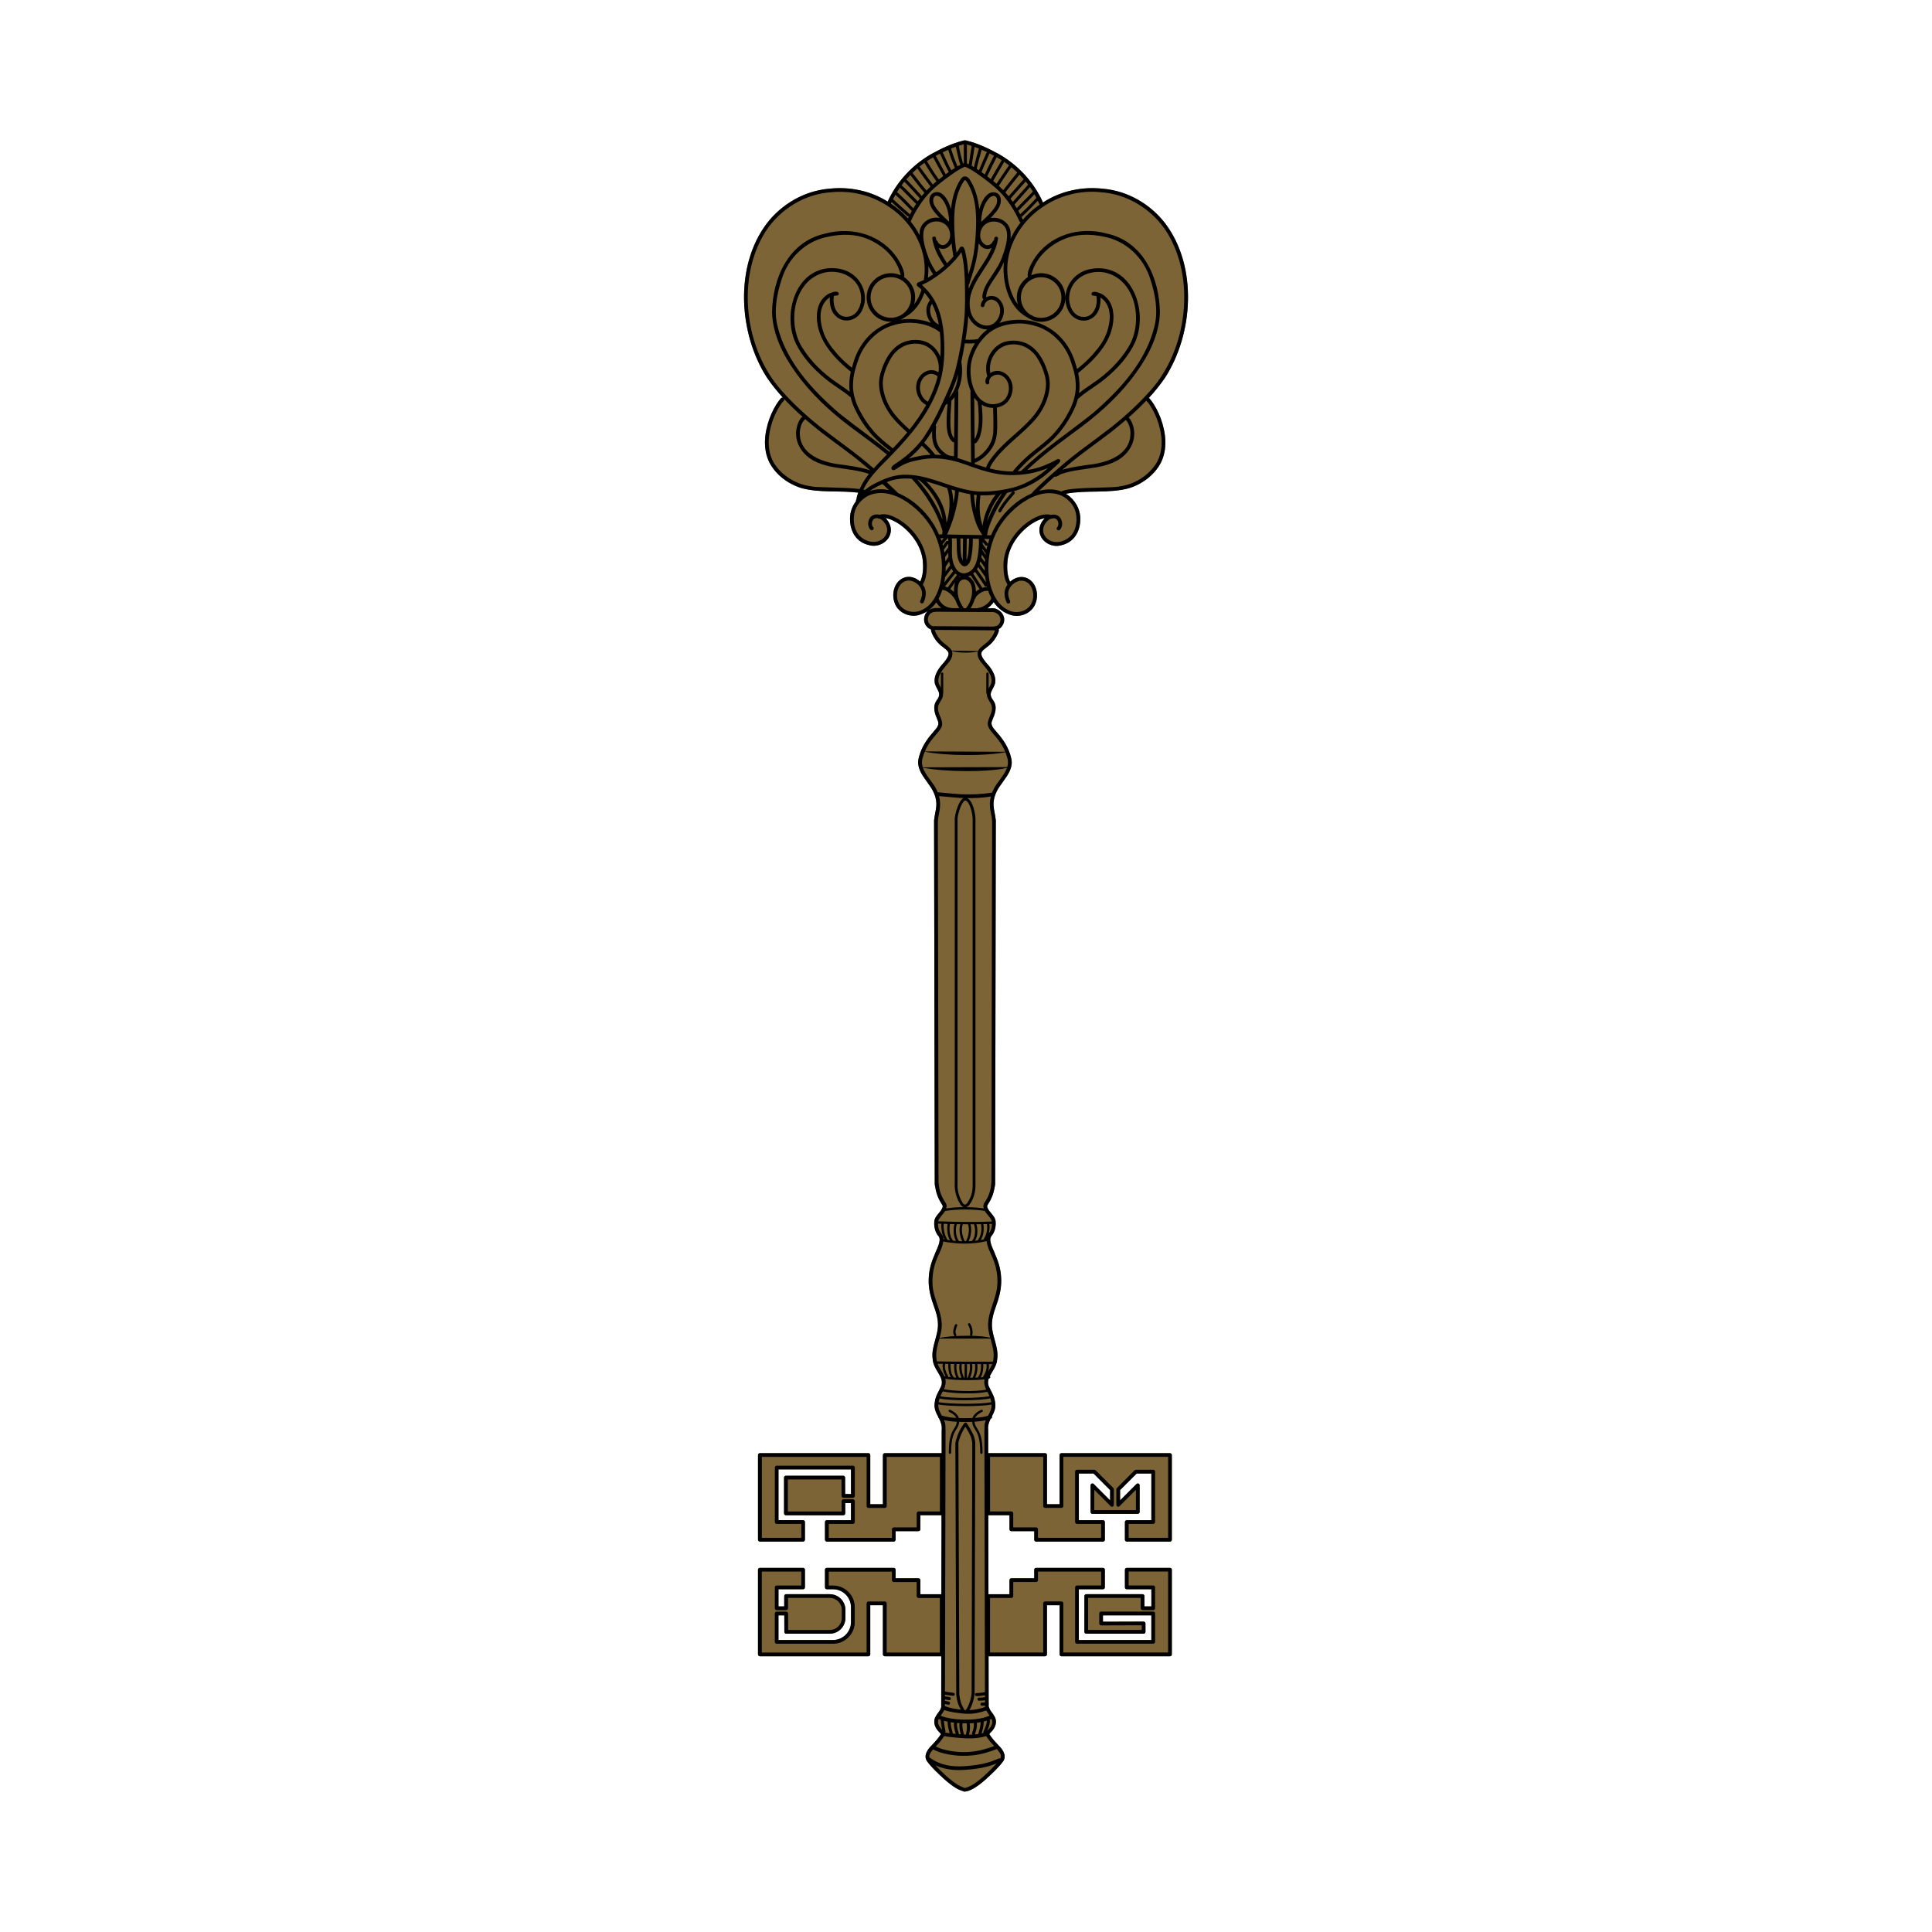 <svg xmlns="http://www.w3.org/2000/svg" id="Capa_1" data-name="Capa 1" viewBox="0 0 1200 1200"><defs><style>      .cls-1 {        fill: #7c6436;      }    </style></defs><path class="cls-1" d="M726.7,902.58h-67.4c-.64,0-1.16.52-1.16,1.16v30.55h-7.85v-30.55c0-.64-.52-1.16-1.16-1.16h-35.35s0,0,0,0c0-6.52,0-14.08,0-14.19-.32-2.92.5-5.11,1.53-7.17.63-.28,1.08-.71.8-1.54,1.39-2.63,2.72-5.27,1.89-9.2-.43-3.56-2.6-6.52-3.98-9.74-.54-1.62-.39-3.08.11-4.51.21-.06.39-.13.53-.2.36-.17.51-.6.34-.96-.06-.12-.15-.21-.25-.28,1.59-3.18,4.41-6.34,4.65-10.74,1.09-7.8-3.89-14.89-3.25-22.63.27-4.84,2.31-9.29,3.75-13.85,1.41-4.56,2.24-9.32,1.91-14.11-.22-4.97-1.67-9.8-3.68-14.33-1-2.91-4.34-8.33-2.54-11.12,2.41-2.65,3.13-6.28,2.77-9.77-.61-3.36-3.96-5.17-5.07-8.26,0,0,0,0,0-.01-.24-.51-.16-1.1.15-1.57,2.08-3.19,3.58-6.55,4.23-10.44.06-.35.13-.7.22-1.04.29-1.13.24-2.58.22-2.94h0c.02-7.69.03-15.37.04-23.04.02-9.39.03-18.77.05-28.16.02-9.23.03-18.46.05-27.69.02-9.26.03-18.52.05-27.79.02-9.28.03-18.57.05-27.85.02-9.17.03-18.35.05-27.52.01-9.22.03-18.43.05-27.65.02-8.34.03-16.68.05-25.02,0-3.3.02-6.6.02-9.89h0v-.04c0-.16-.03-.3-.1-.44-.26-2.83-1.11-5.58-1.3-8.43-.3-4.47,1.48-8.77,4.04-12.35,2.66-4.01,6.18-7.77,7.09-12.65.47-2.56-.18-5.13-1.05-7.54-1.75-5.31-5.08-9.82-8.77-13.94-1.62-1.83-3.42-3.89-2.19-6.44,1.74-4.1,3.53-8.46.66-12.53h0s0-.02-.01-.03c-3.43-4.44-.26-6.03,1.08-10.23,1.01-4.1-1.3-8.2-3.83-11.29-10.39-11.45-.83-7.85,4.78-18.17.47-.99,1.95-3.42,1.35-4.54.41-.2.8-.45,1.13-.73.79-.66,1.32-1.56,1.77-2.48,1.74-4.04-.77-8.11-4.62-9.37-.19-.17-.44-.29-.71-.29,0,0-.01,0-.02,0-.16,0-.33,0-.49,0-.14-.02-.28-.04-.42-.06-.52-.02-1.18-.08-1.72.04-.65,0-1.3,0-1.95-.01.3-.2.59-.4.88-.63.94-.74,1.82-1.56,2.55-2.51.15-.21.33-.47.51-.76,2.68,3.94,6.42,6.92,11.41,8.25,6.09,1.46,13.03-1.95,14.82-8.11,1.94-5.71-.21-13.31-6.36-15.31-3.38-1.11-7.07.19-9.68,2.57-.26-.55-.47-1.12-.67-1.69-1.28-3.8-1.3-7.91-.87-11.86,1.17-8.95,7.09-16.91,14.36-22.06,2.58-1.68,5.63-3.42,8.77-3.82-2.12,1.99-3.51,4.86-3.35,7.76.28,6.43,7.4,10.74,13.38,9.02,8.06-1.74,12.02-8.51,11.99-16.41.04-6.2-3.35-12.08-8.59-15.34-.14-.09-.29-.18-.43-.27.12-.03.23-.05.35-.06,12.77-2.38,26.11.01,38.73-3.34,8.24-2.49,15.84-8.08,19.92-15.75,4.38-8.61,3.2-18.75.01-27.56-1.52-3.97-3.4-7.87-6.02-11.24-.4-.45-.77-.9-1.11-1.38-.08-.08-.18-.14-.27-.19,3.62-3.94,7-8.1,10.03-12.52,17.66-27.37,20.36-69.12.15-95.86-9.23-12.05-23.41-20.25-38.59-21.55-13.03-1.47-26.37,1.35-37.37,8.56-.66-1.62-1.44-3.18-2.29-4.7-5.86-10.61-14.72-19.51-25.27-25.48-6.22-3.39-12.7-6.5-19.61-8.2h0c-.98-.3-1.2-.37-2.27-.09h0c-6.9,1.69-13.39,4.81-19.61,8.2-10.55,5.96-19.41,14.87-25.27,25.48-.77,1.37-1.48,2.78-2.1,4.23-10.83-6.8-23.82-9.44-36.5-8-15.18,1.3-29.36,9.5-38.59,21.55-20.21,26.74-17.51,68.49.15,95.86,3,4.38,6.34,8.5,9.92,12.41-.4-.16-.89-.11-1.23.22-.35.48-.71.93-1.11,1.38-2.62,3.37-4.5,7.27-6.02,11.24-3.19,8.81-4.37,18.94,0,27.55,4.08,7.67,11.69,13.25,19.92,15.75,11.45,3.04,23.49,1.36,35.16,2.79-.53,1.37-1.01,2.88-1.04,3.98-.29.49-.45.96-.37,1.37-2.36,3.1-3.72,6.91-3.7,10.87-.04,7.9,3.93,14.68,11.98,16.41,5.98,1.72,13.1-2.59,13.38-9.02.16-2.9-1.22-5.77-3.34-7.76,3.14.4,6.18,2.14,8.76,3.82,7.27,5.14,13.19,13.1,14.36,22.06.42,3.95.41,8.07-.87,11.86-.2.57-.41,1.14-.67,1.69-2.6-2.38-6.29-3.68-9.68-2.57-6.15,2-8.3,9.61-6.36,15.31,1.79,6.16,8.74,9.57,14.82,8.11,2.26-.6,4.26-1.55,6.03-2.76-1.75,1.48-2.58,3.97-2.37,6.23.28,2.42,2.04,4.62,4.32,5.45-.27,1.2,1.02,3.34,1.45,4.26,5.61,10.33,15.18,6.73,4.78,18.17-2.53,3.09-4.84,7.19-3.83,11.29,1.34,4.21,4.5,5.8,1.08,10.23,0,0,0,.01-.01.02h0c-2.86,4.09-1.08,8.45.66,12.54,1.23,2.55-.56,4.61-2.19,6.44-3.68,4.12-7.02,8.63-8.77,13.94-.87,2.41-1.52,4.97-1.05,7.54.91,4.87,4.43,8.63,7.09,12.65,2.56,3.58,4.34,7.88,4.04,12.35-.18,2.85-1.03,5.6-1.3,8.43-.07.13-.1.28-.1.44v.04h0c0,3.3.01,6.6.02,9.9.02,8.34.03,16.68.05,25.02.01,9.22.03,18.44.05,27.65.02,9.17.04,18.35.05,27.52.02,9.28.03,18.57.05,27.85.02,9.26.03,18.53.05,27.79.02,9.23.03,18.46.05,27.69.02,9.39.03,18.78.05,28.16.01,7.68.02,15.36.04,23.03h0c-.02.37-.07,1.82.22,2.95.09.34.16.69.22,1.04.64,3.89,2.15,7.25,4.23,10.44.31.47.39,1.06.15,1.57,0,0,0,0,0,.01-1.11,3.09-4.46,4.9-5.07,8.26-.36,3.49.36,7.12,2.77,9.77,1.81,2.79-1.53,8.2-2.54,11.12-2.02,4.53-3.46,9.35-3.68,14.33-.33,4.79.5,9.54,1.91,14.11,1.44,4.56,3.48,9.01,3.75,13.85.63,7.75-4.34,14.84-3.25,22.63.38,7,7.32,10.87,5.37,16.69-1.38,3.21-3.55,6.17-3.98,9.74-.87,4.14.65,6.85,2.11,9.63,0,.1.01.2.04.29.07.23.22.42.41.57,1.08,2.13,1.99,4.38,1.65,7.41,0,.11,0,7.67,0,14.19,0,0,0,0,0,0h-35.35c-.64,0-1.16.52-1.16,1.16v30.55h-7.85v-30.55c0-.64-.52-1.16-1.16-1.16h-67.4c-.64,0-1.16.52-1.16,1.16v52.6c0,.64.52,1.16,1.16,1.16h26.83c.64,0,1.16-.52,1.16-1.16v-10.98c0-.64-.52-1.16-1.16-1.16h-15.27v-31.53h45.04v15.31h-3.62l-.04-10.23c0-.64-.52-1.15-1.16-1.15h-35.62c-.64,0-1.16.52-1.16,1.16v22.22c0,.64.52,1.16,1.16,1.16h35.7c.64,0,1.16-.52,1.16-1.16v-6.43h3.57v10.66h-15c-.64,0-1.16.52-1.16,1.16v10.98c0,.64.52,1.16,1.16,1.16h41.54c.64,0,1.16-.52,1.16-1.16v-5.32h14.21c.64,0,1.16-.52,1.16-1.16v-8.76h13.17c0,3.69-.01,7.39-.02,11.08-.02,7.46-.03,14.92-.05,22.38,0,5.21-.02,10.43-.03,15.64h-13.07v-8.76c0-.64-.52-1.16-1.16-1.16h-14.21v-5.32c0-.64-.52-1.16-1.16-1.16h-41.54c-.64,0-1.16.52-1.16,1.16v10.98c0,.64.52,1.16,1.16,1.16h3.85c6.15,0,11.15,5,11.15,11.15v9.23c0,6.15-5,11.15-11.15,11.15h-33.89v-15.31h3.62l.04,10.23c0,.64.52,1.15,1.16,1.15h27.03c5.37,0,9.74-4.37,9.74-9.74v-5.05c0-5.37-4.37-9.74-9.74-9.74h-27.11c-.64,0-1.16.52-1.16,1.16v6.43h-3.57v-10.66h15.27c.64,0,1.16-.52,1.16-1.16v-10.98c0-.64-.52-1.16-1.16-1.16h-26.83c-.64,0-1.16.52-1.16,1.16v52.6c0,.64.52,1.16,1.16,1.16h67.4c.64,0,1.16-.52,1.16-1.16v-30.55h7.85v30.55c0,.64.52,1.16,1.16,1.16h35.11c0,4.06-.01,8.13-.02,12.19-.02,6.48-.04,12.97-.04,19.45-.04.09-.07.18-.1.29-.44,1.94-2.2,3.33-3.08,5.1-1.96,2.8-1.14,6.45.93,8.94.61.88,1.6,1.5,2.09,2.44-1.62,2.5-3.63,4.71-5.69,6.89-2.5,2.42-5.2,6.2-3.11,9.67,2.98,4.17,6.88,7.64,10.62,11.13,3,2.69,6.25,5.36,9.95,7.01,0,0,.01,0,.02,0,.27.07.53.16.79.25h0c.25.09.5.19.75.29.17.06.34.12.51.18.05.02.11.04.16.05.04.01.07.02.11.04.07.02.14.04.22.06.13.04.27.08.41.12,0,0,0,0,0,0,0,0,.02,0,.03,0,.04,0,.07,0,.1,0,0,0,0,0,.01,0,.03,0,.05-.02.08-.03.11-.04.23-.07.35-.1,0,0,.02,0,.02,0,.16-.03.32-.08.49-.11.12-.02.24-.04.37-.05,0,0,.01,0,.02,0,.24-.07.48-.11.72-.19.18-.07.36-.13.54-.19.11-.04.21-.08.32-.13.18-.08.36-.17.54-.25.15-.08.31-.14.48-.2,3.48-1.66,6.56-4.2,9.41-6.76,3.74-3.48,7.64-6.96,10.62-11.13,2.08-3.47-.61-7.25-3.11-9.67-2.06-2.18-4.07-4.39-5.69-6.89.49-.95,1.48-1.56,2.09-2.44,2.08-2.49,2.89-6.15.93-8.94-.88-1.77-2.65-3.16-3.09-5.1-.08-.28-.19-.5-.33-.66,0-.42,0-.83,0-1.25.13-.27.13-.6,0-.87,0-5.65-.02-11.3-.04-16.95,0-4.06-.02-8.13-.02-12.19h35.11c.64,0,1.16-.52,1.16-1.16v-30.55h7.85v30.55c0,.64.52,1.16,1.16,1.16h67.4c.64,0,1.16-.52,1.16-1.16v-52.6c0-.64-.52-1.16-1.16-1.16h-26.83c-.64,0-1.16.52-1.16,1.16v10.98c0,.64.52,1.16,1.16,1.16h15.27v10.66h-4.31v-6.43c0-.64-.52-1.16-1.16-1.16h-34.97c-.64,0-1.16.52-1.16,1.16v22.22c0,.64.52,1.16,1.16,1.16h35.62c.64,0,1.16-.52,1.16-1.16v-5.21c0-.31-.12-.6-.34-.82-.22-.22-.51-.34-.82-.34h0l-25.25.08v-3.94h30.06v15.31h-45.04v-31.53h15c.64,0,1.16-.52,1.16-1.16v-10.98c0-.64-.52-1.16-1.16-1.16h-41.54c-.64,0-1.16.52-1.16,1.16v5.32h-14.21c-.64,0-1.16.52-1.16,1.16v8.76h-13.07c-.01-5.21-.02-10.43-.03-15.64-.01-7.46-.03-14.92-.05-22.38,0-3.69-.02-7.39-.02-11.08h13.18v8.76c0,.64.52,1.16,1.16,1.16h14.21v5.32c0,.64.52,1.16,1.16,1.16h41.54c.64,0,1.16-.52,1.16-1.16v-10.98c0-.64-.52-1.16-1.16-1.16h-15v-28.99h9.13l10.29,10.29v6.4l-10.18-10.18c-.33-.33-.83-.43-1.26-.25-.43.18-.71.6-.71,1.07v16.54c0,.64.52,1.16,1.16,1.16h28.18c.64,0,1.16-.52,1.16-1.16v-16.54c0-.47-.28-.89-.71-1.07-.43-.18-.93-.08-1.26.25l-10.18,10.18v-6.4l10.29-10.29h9.13v28.99h-15.27c-.64,0-1.16.52-1.16,1.16v10.98c0,.64.52,1.16,1.16,1.16h26.83c.64,0,1.16-.52,1.16-1.16v-52.6c0-.64-.52-1.16-1.16-1.16Z"></path><g><path class="cls-1" d="M614.16,889.01c0-.07,0-.14-.02-.21,0,.12.01.24.02.37v-.16Z"></path><path class="cls-1" d="M608.63,1099.12c-1.16,1.94-2.87,3.49-4.67,4.83-.86.8-3.04,1.41-2.25,2.92.32.52,1.08.72,1.59.37,2.63-1.79,5.27-3.75,7.02-6.46.11-.19.21-.33.33-.52.64-1.32-1.22-2.36-2.01-1.14Z"></path><path class="cls-1" d="M597.36,1105.99c-1.49-.51-2.51-1.47-3.73-2.5-1.21-1.03-2.09-2.36-3.1-3.56-1.12-.77-2.28.65-1.62,1.6,1.9,2.74,4.52,5.41,7.67,6.64,1.43.48,2.19-1.63.78-2.18ZM589.03,1101.67c.05.05.11.11.17.15-.06-.05-.12-.1-.17-.15Z"></path><path class="cls-1" d="M610.14,490.72c.65-.69,1.31-1.37,1.93-2.09,1.97-2.36,3.61-5.01,4.87-7.82.38-1.39-1.53-1.77-1.88-.39-1.08,2.32-2.49,4.58-4.15,6.68-.85,1-1.77,1.94-2.66,2.9-.35.37-.34.98.04,1.33.71.64,1.4-.04,1.86-.61Z"></path><path class="cls-1" d="M588.54,490.65c.88.87,2.18-.41,1.35-1.31-1.97-2.01-3.69-4.23-5.1-6.67-.41-.66-.79-1.32-1.14-2.01-.16-.52-.59-.97-1.21-.81-1.71.59.26,2.81.72,3.77,1.49,2.57,3.3,4.92,5.38,7.03Z"></path><path class="cls-1" d="M592.75,400.64c-1.98-1.68-4.1-3.32-5.36-5.65-.39-.98-1.88-.65-1.81.41,1.1,2.82,3.72,4.71,5.93,6.65.93.8,2.15-.6,1.24-1.41Z"></path><path class="cls-1" d="M607,401.43c1.79-1.2,3.3-2.75,4.83-4.25.91-.84-.32-2.21-1.24-1.41-1.23,1.21-2.44,2.43-3.8,3.5-.6.48-1.76.95-1.29,1.9.27.55,1.06.7,1.5.26Z"></path><path class="cls-1" d="M616.19,383.07c.32.59.59,1.23.58,1.93-.13.74-.55,1.56.41,1.94,1.24.36,1.5-1.31,1.46-2.2-.1-1.4-.71-2.91-1.82-3.81-.93-.64-2.02.71-1.14,1.49.23.16.37.41.52.64Z"></path><path class="cls-1" d="M579.63,385.38c.05-.56.29-1.1.57-1.59.4-.85,2-1.49,1.16-2.55-.34-.38-.94-.42-1.33-.08-1.3,1.15-2.55,2.95-2.2,4.76.18.48.72.75,1.2.58.45-.16.73-.66.6-1.13Z"></path><path class="cls-1" d="M593.2,375.45c-1.26-1.22-2.66-2.33-3.75-3.71-.53-1.01-2.09-.33-1.72.75,1.05,1.74,2.82,2.94,4.23,4.37.38.35.99.29,1.33-.09.34-.39.29-.98-.09-1.33Z"></path><path class="cls-1" d="M600.3,370.09c.04-.51-.37-.97-.88-1-.51-.03-.96.37-1,.88-.1,1.33-.2,2.66-.33,3.98-.19.72-.12,1.59.78,1.68,1.42.02,1.02-2.17,1.23-3.13.07-.8.13-1.61.19-2.41Z"></path><path class="cls-1" d="M608.74,372.4c-.82.72-1.63,1.44-2.47,2.14-.46.23-.67.81-.43,1.27.59.99,1.53.35,2.13-.25.68-.58,1.35-1.16,2.02-1.75.91-.82-.32-2.21-1.24-1.41Z"></path><path class="cls-1" d="M597.67,314.81c-.47-.16-1.05.09-1.19.58-1.14,3.64-2.19,7.31-3.64,10.84-.48,1.09-.93,2.19-1.49,3.24-.35.49-.12,1.25.46,1.43,1.16.34,1.45-1.18,1.87-1.94,1.12-2.39,2.03-4.86,2.82-7.38.61-1.85,1.19-3.72,1.76-5.58.15-.49-.09-1.02-.58-1.19Z"></path><path class="cls-1" d="M601.05,315.5c-.5.04-.92.5-.87,1.01.62,5.19,1.77,10.36,4.38,14.93.57,1.09,2.22.25,1.68-.85-.58-1.13-1.15-2.27-1.67-3.42-1.36-3.28-1.95-6.82-2.45-10.32-.01-.65-.28-1.41-1.07-1.35Z"></path><path class="cls-1" d="M600.2,278.61c-.31-2.44-.12-4.99-.23-7.46-.12-8.04.06-16.08-.02-24.12-.02-1.24-1.87-1.21-1.88,0,.12,6.69-.1,13.37,0,20.06.01,3.07.04,6.14.1,9.22.1.96-.18,2.08.32,2.94.48.83,1.88.31,1.71-.64Z"></path><path class="cls-1" d="M619.18,240.28c.47,1.81.1,3.71,0,5.55-.15.64-.08,1.45.7,1.59.49.09,1.02-.25,1.09-.76.19-1.34.25-2.71.3-4.06.13-1.67-.29-3.35-1.07-4.82-.58-1.08-2.22-.22-1.67.87.29.52.48,1.08.65,1.64Z"></path><path class="cls-1" d="M609.64,214.61c-.71.94-1.26,2-1.74,3.07-1.26,3.29-1.78,6.83-2.58,10.26-.1.5.27,1,.76,1.09.5.09.99-.26,1.09-.76.48-2.37,1.03-4.73,1.59-7.09.44-1.9,1.17-3.75,2.31-5.35.79-.94-.62-2.14-1.43-1.22Z"></path><path class="cls-1" d="M662.95,241.27c-.29,1.86-.85,3.67-1.4,5.47-.38,1.25-.77,2.5-1.18,3.75-.16.49.15,1.03.63,1.17.49.15,1.01-.14,1.17-.63.62-1.88,1.19-3.77,1.76-5.67,3.51-11.8-.51-26.17-10.81-33.32-1.58-1.11-3.26-2.07-4.96-2.97-.59-.35-1.34-.86-1.91-.18-.8,1.13.75,1.69,1.55,2.12,2.02,1.13,4.03,2.31,5.84,3.77,7.54,6.32,10.76,16.9,9.31,26.5Z"></path><path class="cls-1" d="M550.9,208.85c-1.7.9-3.38,1.87-4.96,2.97-10.3,7.15-14.32,21.52-10.81,33.32.57,1.89,1.13,3.79,1.76,5.67.16.49.68.78,1.17.63.48-.14.79-.68.63-1.17-.41-1.24-.8-2.49-1.18-3.75-.55-1.8-1.11-3.6-1.4-5.47-1.45-9.6,1.78-20.18,9.31-26.5,1.81-1.46,3.81-2.65,5.84-3.77.8-.42,2.35-.99,1.55-2.12-.56-.67-1.32-.16-1.91.18Z"></path><path class="cls-1" d="M635.87,272.1c-1.65,1.46-3.28,2.94-4.92,4.41-3.87,3.52-7.68,7.19-10.76,11.44-.48.98-2.73,3.07-1,3.78.56.19,1.06-.24,1.27-.73.43-.74.9-1.45,1.39-2.15,1.02-1.39,2.12-2.71,3.28-3.98,3.73-4.08,7.91-7.72,12.03-11.4.9-.85-.39-2.19-1.29-1.37Z"></path><path class="cls-1" d="M648.15,178.56c3.02.95,4.79,3.92,5.43,6.88.11.5.65.81,1.14.69,1.94-.36-.96-5.59-1.74-6.41-1.24-1.37-2.86-2.78-4.75-3-1.11.13-1.03,1.67-.08,1.85ZM648.26,178.57c.06,0,.11,0,.17,0-.06,0-.12,0-.17,0Z"></path><path class="cls-1" d="M640.06,141.29c-1.35,1.26-10.69,13.3-7.68,14.11,1.42.28,1.31-1.69,1.91-2.53,1.03-2.19,2.38-4.21,3.79-6.17,8.06-11.02,20.65-19.02,34.38-20.21,3.36-.43,6.71-.85,10.08-1.23.51-.06.89-.53.83-1.04-.06-.51-.53-.89-1.04-.83-2.3.27-4.59.54-6.89.83-4.66.56-9.36,1.08-13.82,2.63-8.26,2.88-15.69,7.98-21.57,14.44Z"></path><path class="cls-1" d="M673.24,176.13s0,0,.01,0c.02.02.05.04.07.05-1.79-1.12-4.84,2.94-5.42,4.43-2.11,4.09-.24,8.33,3.2,10.97.38.34,1,.26,1.32-.13.57-.69-.09-1.36-.64-1.78-.55-.52-1.08-1.06-1.57-1.64-2.68-3.2-.87-8.27,2.53-10.17.91.02,1.27-1.27.49-1.73Z"></path><path class="cls-1" d="M687.09,227.04c.39.32,1.01.27,1.32-.13.88-1.11,1.75-2.24,2.61-3.36,1.23-1.61,2.47-3.21,3.66-4.86,3.07-4.16,5.51-8.85,6.28-14.01.05-1,.8-3.02-.12-3.69-.71-.45-1.56.22-1.45,1-.34,6.47-3.56,12.28-7.48,17.28-1.63,2.16-3.27,4.31-4.95,6.44-.32.4-.27.99.13,1.32Z"></path><path class="cls-1" d="M713.21,235.13c-.29.42-.12,1.04.3,1.3.44.28,1,.12,1.3-.3,1.97-2.84,3.95-5.69,5.59-8.74,2.43-5.05,7.84-14.28,7.37-19.69-.12-.96-1.59-1.06-1.83-.12-.05.88-.02,1.81-.21,2.7-.7,3.64-2.51,6.94-4.03,10.29-1.66,3.56-3.43,7.08-5.62,10.35-.94,1.42-1.9,2.82-2.87,4.22Z"></path><path class="cls-1" d="M674.54,264.71c-2.77,2.09-5.61,4.1-8.29,6.31-2.41,2.01-4.62,4.24-6.71,6.58-.71.9-3.11,3.08-1.08,3.79.7.13,1.02-.51,1.25-1.03,2.9-3.65,6.33-6.88,10.03-9.71,1.96-1.48,3.92-2.95,5.89-4.41.99-.73-.11-2.23-1.1-1.52Z"></path><path class="cls-1" d="M710.46,282.32c-1.29,1.62-2.74,3.12-4.18,4.6-.55.64-1.81,1.37-1.04,2.3.33.37.96.43,1.33.07,2.19-2.25,4.51-4.44,6.25-7.07,2.04-3.41,3.8-7.3,3.7-11.35-.24-3.74-1.44-7.43-3.1-10.78-.24-.71-1.17-1.03-1.69-.42-.67.9.58,2.01.81,2.93,1.22,3.23,2.42,6.68,2.01,10.18-.55,3.39-2.09,6.73-4.09,9.53Z"></path><path class="cls-1" d="M680.43,293.35c-3.21.35-6.46.58-9.6,1.36-2,.51-3.96,1.18-5.86,1.97-.9.29-2.28,1.1-1.28,2.1.65.57,1.32-.13,1.96-.35,2.59-1.06,5.26-1.94,8.03-2.4,2.29-.33,4.6-.61,6.91-.81,1.23-.12,1.06-1.96-.15-1.87Z"></path><path class="cls-1" d="M654.87,308.62c-3.23.54-6.54.8-9.66,1.82-2.87,1.03-5.57,2.55-8.01,4.37-.76.72-1.94,1.21-2.34,2.21-.08.5.25,1,.76,1.09.94.05,1.48-1.01,2.24-1.44,1.55-1.21,3.22-2.26,4.97-3.15,3.57-1.98,7.67-2.31,11.62-2.94.62-.03,1.53-.25,1.44-1.1-.04-.49-.51-.93-1.01-.86Z"></path><path class="cls-1" d="M653.43,323.66c-.51-.25-1.02.06-1.39.41-2.26,2.05-2.03,5.44-.94,8.04.43,1.16,2.17.53,1.77-.62-.54-1.48-1.04-3.16-.44-4.69.24-.74.74-1.24,1.37-1.63.42-.49.2-1.25-.38-1.5Z"></path><path class="cls-1" d="M619.02,342.54c-.54.73-.46,1.81-.69,2.68-.35,2.07-.51,4.16-.64,6.25-.15,2.16-.3,4.32-.43,6.47-.03.51.39.96.9.98.51.03.95-.38.98-.9.11-1.84.24-3.67.37-5.51.19-2.98.41-5.96,1.03-8.88.51-.93-.78-1.87-1.51-1.1Z"></path><path class="cls-1" d="M634.4,373.49c1.56.55,1.73-2.06,2.05-3.06.22-1.19.09-2.46-.49-3.53-.29-.46-.61-1-1.19-1.14-.74-.14-1.36.68-1,1.35,2.48,2.49-1.1,5.52.63,6.38Z"></path><path class="cls-1" d="M477,220.65c-2.3-5.1-3.66-10.61-4.29-16.16.34-.89-.83-1.7-1.52-1.02-.8,1.12-.06,2.68.02,3.95,1.18,8.02,4.27,15.62,8.69,22.4.69,1.01,2.23-.11,1.53-1.09-1.64-2.59-3.14-5.29-4.43-8.08Z"></path><path class="cls-1" d="M493.68,291.68c-2.68-3.53-5.95-7.03-7.86-11.12-2.31-5.89-2.05-12.76.04-18.68.16-.55.75-.94.61-1.56-.61-1.48-1.92-.5-2.24.61-2.34,6.14-2.58,13.28-.48,19.52,1.94,4.85,5.67,8.69,8.79,12.8,1.13,1.01,2.28-.69,1.14-1.57Z"></path><path class="cls-1" d="M530.05,296.64c-.65-.29-1.31-.57-1.98-.84-3.29-1.39-6.85-2.14-10.42-2.05-2.41-.31-2.38,2.1-.68,1.91,4.26-.29,8.41.88,12.28,2.68,1.09.52,1.9-1.2.8-1.7Z"></path><path class="cls-1" d="M520.62,266.88c6.38,3.69,11.95,8.7,17.6,13.43.39.33,1,.27,1.32-.12.33-.4.27-.99-.12-1.32-1.32-1.14-2.66-2.26-4-3.38-4.39-3.65-8.82-7.35-13.79-10.19-1.01-.68-2.04.95-1.01,1.59Z"></path><path class="cls-1" d="M512.54,225.09c-6.47-6.5-10.8-12.97-12.96-22-.26-1.19-2.11-.77-1.83.41,2.12,8.98,6.68,16.27,13.28,22.67,0,0,0-.02,0-.02.7.83,2.06-.12,1.52-1.06,0,0,0,0,0,0Z"></path><path class="cls-1" d="M530,189.49c2.13-4.51.73-9.41-2.02-13.3-.43-.68-1.58-.41-1.69.38-.08.39.15.71.35,1.02.6.98,1.17,1.98,1.66,3.02,1.74,3.77.73,8.83-2.37,11.59-.41.17-.66.63-.56,1.07,1.31,2.61,4.24-2.49,4.63-3.78Z"></path><path class="cls-1" d="M525.93,130.66c2.09.17,4.17.41,6.25.64,10.87,1.33,21.27,7.1,28.34,15.44,1.68,2.13,3.16,4.43,4.24,6.92.27.61.23,1.47,1.1,1.52,3.45-.08-3.62-9.45-4.66-10.56-6.12-6.87-14.41-11.77-23.27-14.18-3.88-1.04-7.93-1.26-11.91-1.66-1.24-.05-1.29,1.81-.09,1.88Z"></path><path class="cls-1" d="M552.04,176.47c-4.6.53-7.87,4.73-8.71,9.07-.12,1.08-1.24,3.42.42,3.71.77.05,1.06-.72,1.03-1.37.1-.76.28-1.5.46-2.24.71-3.37,3.24-6.73,6.83-7.27,1.31,0,1.28-1.96-.03-1.89Z"></path><path class="cls-1" d="M560.14,115.22s0,0,0,0c-.03-.02-.06-.05-.1-.07.02.02.05.04.07.06,0,0,.02,0,.02.02Z"></path><path class="cls-1" d="M595.93,151.49c1.18-.49.36-1.97.4-2.92-.38-3.44-.69-7.03-.64-10.52.03-4.6,1-9.12,2.06-13.58.24-1.22-1.55-1.58-1.84-.4-.66,2.78-1.25,5.58-1.68,8.41-.85,6.11-.31,12.33.51,18.41.18.49.7.76,1.19.6Z"></path><path class="cls-1" d="M602.04,133.13c.26,6.29.02,12.61.14,18.89.37,1.12,2.05.63,1.81-.49-.02-2.05.07-4.07.07-6.13.01-6.9.01-13.81-.93-20.66.1-1.04-1.08-1.68-1.75-.81-.23.32-.15.7-.1,1.06.29,2.62.63,5.44.77,8.13Z"></path><path class="cls-1" d="M615.47,125.66c.08,1.23,1.9,1.14,1.88-.09,0-.45,0-.92-.09-1.37-.08-.83-.75-2.03-1.71-1.41-.42.29-.55.89-.26,1.31.19.49.18,1.03.19,1.56Z"></path><path class="cls-1" d="M612.95,140.65c-1.23,1.69-2.2,3.64-1.91,5.78.08.64.1,1.37.57,1.86.75.71,1.98-.3,1.43-1.17-.22-1.03-.23-2.16.13-3.16.38-.79.84-1.54,1.34-2.26.68-1.02-.85-2.06-1.55-1.06Z"></path><path class="cls-1" d="M583.76,142c1.31,1.29,1.73,3.08,1.84,4.86.05.51.46.92.98.89,1.37-.16.76-1.79.68-2.7-.15-1.18-.61-2.31-1.29-3.29-.48-.59-.96-1.6-1.85-1.49-.52.09-.83.59-.76,1.09.04.26.21.45.38.63Z"></path><path class="cls-1" d="M582.9,123.69c.23-1.77-3.38-2.09-1.21,3.12.41,1.17,2.16.57,1.79-.58-.29-.81-.64-1.65-.57-2.53Z"></path><path class="cls-1" d="M614.85,191.17c.85,1.08,1.12,2.44,1.3,3.76.07.51.61.85,1.09.76,2.05-.47-.57-5.88-1.75-6.59-.79-.79-2.13.46-1.34,1.31.25.24.49.48.7.76Z"></path><path class="cls-1" d="M572.93,313.04c.68,1.03,2.23.02,1.58-1.01-2.63-4.14-5.53-8.14-9.06-11.56-.88-1.09-2.53-.43-1.87.93,3.75,3.21,6.65,7.49,9.35,11.64Z"></path><path class="cls-1" d="M545.95,333.42c1.5-1.13,2.08-3.1,2.4-4.87.13-.92.15-1.85.15-2.78-.05-1.23-1.9-1.16-1.88.06.04,1.97-.18,4.08-1.39,5.73-.41.4-1.02.76-.79,1.44.16.64,1.05.87,1.52.42Z"></path><path class="cls-1" d="M558.94,314.15c-4.45-2.98-10.19-3.89-15.46-3.94-.51.01-.92.46-.91.97.04.98,1.09.94,1.82.89,4.12.21,8.35.87,12.07,2.75,3.02,1.73,5.45,4.31,7.85,6.8.81.93,2.21-.27,1.44-1.21-2.11-2.25-4.31-4.45-6.81-6.26Z"></path><path class="cls-1" d="M578.24,359.45c-.13,1.04-.25,2.08-.4,3.12-.07.51.3.99.8,1.06.5.07.99-.29,1.06-.8.21-1.48.39-2.97.55-4.46.38-3.51.39-7.07.05-10.58-.21-1.12-.59-5.64-2.02-5.54-.68-.02-1.16.77-.84,1.36,1.7,5.07,1.34,10.61.79,15.85Z"></path><path class="cls-1" d="M564.16,365.29c-.96.05-1.62.96-2.05,1.73-1.19,2.06-.91,4.58-.2,6.75.48,1.13,2.19.4,1.73-.73-.45-1.58-.77-3.36,0-4.89.19-.36.39-.74.72-1,.42-.09.75-.47.75-.92,0-.51-.43-.94-.94-.94Z"></path><path class="cls-1" d="M589.56,1064.49c-.82-.29-1.63-.6-2.44-.93-1.02-.62-2.01.88-1.03,1.57.26.19.6.28.9.4.64.25,1.28.49,1.93.73,1.16.4,1.8-1.31.65-1.76Z"></path><path class="cls-1" d="M610.86,1063.7c-1.35.44-2.69.89-4.04,1.29-.62.12-.95.89-.6,1.42.48.78,1.4.3,2.07.09,1.04-.33,2.08-.67,3.12-1,1.17-.39.64-2.13-.54-1.8Z"></path><path class="cls-1" d="M589.23,1081.15c-.45.91-1.68,2.08-1.4,3.13.19.48.73.73,1.21.55.32-.12.55-.42.6-.74.35-.67.77-1.29,1.18-1.93.64-1.06-.9-2.03-1.59-1.01Z"></path><path class="cls-1" d="M609.42,1081.35c-.03-.23-.14-.45-.32-.6-.4-.33-.99-.27-1.32.12-.43.47-.16,1.12.11,1.61.41.78.83,1.57,1.25,2.35.59,1.08,2.22.21,1.66-.87-.45-.87-.94-1.72-1.38-2.6Z"></path><path class="cls-1" d="M580.52,1087.97c-1.11-.46-1.45.96-1.87,1.67-.24.46.01,1.04.46,1.25,1.01.44,1.41-.81,1.78-1.5.32-.48.18-1.18-.37-1.42Z"></path><path class="cls-1" d="M581.98,1090.25c-.36.75-1.35,1.81-.37,2.48.41.26,1.05.16,1.3-.29.36-.67.72-1.34,1.11-1.99.36-.38.33-1.02-.08-1.36-1-.75-1.57.39-1.97,1.16Z"></path><path class="cls-1" d="M587.79,1090.42c-.67-.43-1.46.13-1.55.85-.2.74-.66,1.88.36,2.21,1.16.27,1.23-.94,1.46-1.74.28-.41.19-1.07-.27-1.33Z"></path><path class="cls-1" d="M591,1091.07c-1.19.03-.93,1.26-1.03,2.09-.04.84-.4,2.17.82,2.27,1.17,0,.97-1.4,1.06-2.21.07-.79.28-2.08-.85-2.14Z"></path><path class="cls-1" d="M595.96,1091.79c-.14-.64-.94-.95-1.47-.55-.82.64-.32,2.59-.37,3.57.14,1.22,1.95,1.04,1.87-.19-.08-.95-.07-1.89-.03-2.83ZM595.57,1092.78s-.07.04-.1.06c0,0,0,0,0,0-.06.03-.11.05-.17.07.1-.03.2-.08.29-.15,0,0-.01.01-.02.02Z"></path><path class="cls-1" d="M600.4,1091.48c-.93-.49-1.6.33-1.48,1.24.07.9-.43,2.52.89,2.64,1.11-.01.98-1.16.98-1.96-.07-.65.3-1.5-.39-1.92Z"></path><path class="cls-1" d="M604.63,1091.96c-.31-1.67-2.65-.87-1.63,1.01.23.6.47,1.2.71,1.8.47,1.15,2.17.5,1.76-.65-.29-.71-.59-1.42-.84-2.15Z"></path><path class="cls-1" d="M607.07,1090.84c-.37.26-.5.76-.31,1.17.09.6.09,1.21.12,1.82-.06.61.2,1.33.92,1.34,1.33-.05.91-1.56.91-2.5.03-.99-.33-2.54-1.63-1.83Z"></path><path class="cls-1" d="M611.35,1090.5c-.1.27-.04.57.13.8.07.3.11.6.15.9.16,1.23,1.97,1.04,1.87-.19-.12-.66-.09-1.48-.63-1.97-.5-.43-1.34-.18-1.51.46Z"></path><path class="cls-1" d="M615.11,1089.76s0,0,0,0c0-.03-.02-.05-.02-.08,0,0,0-.01,0-.02,0,.02,0,.06.02.09.1.61.18,1.21.27,1.82.16,1.23,1.97,1.04,1.87-.19-.13-.76-.18-1.54-.37-2.29-.44-1.15-2.18-.51-1.76.65Z"></path><path class="cls-1" d="M617.81,1089.3c.24.49.25,1.05.31,1.59.15,1.23,1.96,1.04,1.87-.19-.12-.74-.05-1.62-.55-2.23-.61-.72-1.86-.09-1.63.83Z"></path><path d="M726.7,902.58h-67.4c-.64,0-1.16.52-1.16,1.16v30.55h-7.85v-30.55c0-.64-.52-1.16-1.16-1.16h-35.35s0,0,0,0c0-6.52,0-14.08,0-14.19-.32-2.92.5-5.11,1.53-7.17.63-.28,1.08-.71.8-1.54,1.39-2.63,2.72-5.27,1.89-9.2-.43-3.56-2.6-6.52-3.98-9.74-.54-1.62-.39-3.08.11-4.51.21-.06.39-.13.53-.2.36-.17.51-.6.34-.96-.06-.12-.15-.21-.25-.28,1.59-3.18,4.41-6.34,4.65-10.74,1.09-7.8-3.89-14.89-3.25-22.63.27-4.84,2.31-9.29,3.75-13.85,1.41-4.56,2.24-9.32,1.91-14.11-.22-4.97-1.67-9.8-3.68-14.33-1-2.91-4.34-8.33-2.54-11.12,2.41-2.65,3.13-6.28,2.77-9.77-.61-3.36-3.96-5.17-5.07-8.26,0,0,0,0,0-.01-.24-.51-.16-1.1.15-1.57,2.08-3.19,3.58-6.55,4.23-10.44.06-.35.13-.7.22-1.04.29-1.13.24-2.58.22-2.94h0c.02-7.69.03-15.37.04-23.04.02-9.39.03-18.77.05-28.16.02-9.23.03-18.46.05-27.69.02-9.26.03-18.52.05-27.79.02-9.28.03-18.57.05-27.85.02-9.17.03-18.35.05-27.52.01-9.22.03-18.43.05-27.65.02-8.34.03-16.68.05-25.02,0-3.3.02-6.6.02-9.89h0v-.04c0-.16-.03-.3-.1-.44-.26-2.83-1.11-5.58-1.3-8.43-.3-4.47,1.48-8.77,4.04-12.35,2.66-4.01,6.18-7.77,7.09-12.65.47-2.56-.19-5.13-1.05-7.54-1.75-5.31-5.08-9.82-8.77-13.94-1.62-1.83-3.42-3.89-2.19-6.44,1.74-4.1,3.53-8.46.66-12.53h0s0-.02-.01-.03c-3.43-4.44-.26-6.03,1.08-10.23,1.01-4.1-1.3-8.2-3.83-11.29-10.39-11.45-.83-7.85,4.78-18.17.47-.99,1.95-3.42,1.35-4.54.41-.2.8-.45,1.13-.73.79-.66,1.32-1.56,1.77-2.48,1.74-4.04-.77-8.11-4.62-9.37-.19-.17-.44-.29-.71-.29,0,0-.01,0-.02,0-.16,0-.33,0-.49,0-.14-.02-.28-.04-.42-.06-.52-.02-1.18-.08-1.72.04-.65,0-1.3,0-1.95-.01.3-.2.59-.4.88-.63.94-.74,1.82-1.56,2.55-2.51.15-.21.33-.47.51-.76,2.68,3.94,6.42,6.92,11.41,8.25,6.09,1.46,13.03-1.95,14.82-8.11,1.94-5.71-.21-13.31-6.36-15.31-3.38-1.11-7.07.19-9.68,2.57-.26-.55-.47-1.12-.67-1.69-1.28-3.8-1.3-7.91-.87-11.86,1.17-8.95,7.09-16.91,14.36-22.06,2.58-1.68,5.63-3.42,8.77-3.82-2.12,1.99-3.51,4.86-3.35,7.76.28,6.43,7.4,10.74,13.38,9.02,8.06-1.74,12.02-8.51,11.99-16.41.04-6.2-3.35-12.08-8.59-15.34-.14-.09-.29-.18-.43-.27.12-.03.23-.05.35-.06,12.77-2.38,26.11.01,38.73-3.34,8.24-2.49,15.84-8.08,19.92-15.75,4.38-8.61,3.2-18.75.01-27.56-1.52-3.97-3.4-7.87-6.02-11.24-.4-.45-.77-.9-1.11-1.38-.08-.08-.18-.14-.27-.19,3.62-3.94,7-8.1,10.03-12.52,17.66-27.37,20.36-69.12.15-95.86-9.23-12.05-23.41-20.25-38.59-21.55-13.03-1.47-26.37,1.35-37.37,8.56-.66-1.62-1.44-3.18-2.29-4.7-5.86-10.61-14.72-19.51-25.27-25.48-6.22-3.39-12.7-6.5-19.61-8.2h0c-.98-.3-1.2-.37-2.27-.09h0c-6.9,1.69-13.39,4.81-19.61,8.2-10.55,5.96-19.41,14.87-25.27,25.48-.77,1.37-1.48,2.78-2.1,4.23-10.83-6.8-23.82-9.44-36.5-8-15.18,1.3-29.36,9.5-38.59,21.55-20.21,26.74-17.51,68.49.15,95.86,3,4.38,6.34,8.5,9.92,12.41-.4-.16-.89-.11-1.23.22-.35.48-.71.93-1.11,1.38-2.62,3.37-4.5,7.27-6.02,11.24-3.19,8.81-4.37,18.94,0,27.55,4.08,7.67,11.69,13.25,19.92,15.75,11.45,3.04,23.49,1.36,35.16,2.79-.53,1.37-1.01,2.88-1.04,3.98-.29.49-.45.96-.37,1.37-2.36,3.1-3.72,6.91-3.7,10.87-.04,7.9,3.93,14.68,11.98,16.41,5.98,1.72,13.1-2.59,13.38-9.02.16-2.9-1.22-5.77-3.34-7.76,3.14.4,6.18,2.14,8.76,3.82,7.27,5.14,13.19,13.1,14.36,22.06.42,3.95.41,8.07-.87,11.86-.2.57-.41,1.14-.67,1.69-2.6-2.38-6.29-3.68-9.68-2.57-6.15,2-8.3,9.61-6.36,15.31,1.79,6.16,8.74,9.57,14.82,8.11,2.26-.6,4.26-1.55,6.03-2.76-1.75,1.48-2.58,3.97-2.37,6.23.28,2.42,2.04,4.62,4.32,5.45-.27,1.2,1.02,3.34,1.45,4.26,5.61,10.33,15.18,6.73,4.78,18.17-2.53,3.09-4.84,7.19-3.83,11.29,1.34,4.21,4.5,5.8,1.08,10.23,0,0,0,.01-.01.02h0c-2.86,4.09-1.08,8.45.66,12.54,1.23,2.55-.56,4.61-2.19,6.44-3.68,4.12-7.02,8.63-8.77,13.94-.87,2.41-1.52,4.97-1.05,7.54.91,4.87,4.43,8.63,7.09,12.65,2.56,3.58,4.34,7.88,4.04,12.35-.18,2.85-1.03,5.6-1.3,8.43-.07.13-.1.28-.1.44v.04h0c0,3.3.01,6.6.02,9.9.02,8.34.03,16.68.05,25.02.01,9.22.03,18.44.05,27.65.02,9.17.04,18.35.05,27.52.02,9.28.03,18.57.05,27.85.02,9.26.03,18.53.05,27.79.02,9.23.03,18.46.05,27.69.02,9.39.03,18.78.05,28.16.01,7.68.02,15.36.04,23.03h0c-.02.37-.07,1.82.22,2.95.09.34.16.69.22,1.04.64,3.89,2.15,7.25,4.23,10.44.31.47.39,1.06.15,1.57,0,0,0,0,0,.01-1.11,3.09-4.46,4.9-5.07,8.26-.36,3.49.36,7.12,2.77,9.77,1.81,2.79-1.53,8.2-2.54,11.12-2.02,4.53-3.46,9.35-3.68,14.33-.33,4.79.5,9.54,1.91,14.11,1.44,4.56,3.48,9.01,3.75,13.85.63,7.75-4.34,14.84-3.25,22.63.38,7,7.32,10.87,5.37,16.69-1.38,3.21-3.55,6.17-3.98,9.74-.87,4.14.65,6.85,2.11,9.63,0,.1.01.2.04.29.07.23.22.42.41.57,1.08,2.13,1.99,4.38,1.65,7.41,0,.11,0,7.67,0,14.19,0,0,0,0,0,0h-35.35c-.64,0-1.16.52-1.16,1.16v30.55h-7.85v-30.55c0-.64-.52-1.16-1.16-1.16h-67.4c-.64,0-1.16.52-1.16,1.16v52.6c0,.64.52,1.16,1.16,1.16h26.83c.64,0,1.16-.52,1.16-1.16v-10.98c0-.64-.52-1.16-1.16-1.16h-15.27v-31.53h45.04v15.31h-3.62l-.04-10.23c0-.64-.52-1.15-1.16-1.15h-35.62c-.64,0-1.16.52-1.16,1.16v22.22c0,.64.52,1.16,1.16,1.16h35.7c.64,0,1.16-.52,1.16-1.16v-6.43h3.57v10.66h-15c-.64,0-1.16.52-1.16,1.16v10.98c0,.64.52,1.16,1.16,1.16h41.54c.64,0,1.16-.52,1.16-1.16v-5.32h14.21c.64,0,1.16-.52,1.16-1.16v-8.76h13.17c0,3.69-.01,7.39-.02,11.08-.02,7.46-.03,14.92-.05,22.38,0,5.21-.02,10.43-.03,15.64h-13.07v-8.76c0-.64-.52-1.16-1.16-1.16h-14.21v-5.32c0-.64-.52-1.16-1.16-1.16h-41.54c-.64,0-1.16.52-1.16,1.16v10.98c0,.64.52,1.16,1.16,1.16h3.85c6.15,0,11.15,5,11.15,11.15v9.23c0,6.15-5,11.15-11.15,11.15h-33.89v-15.31h3.62l.04,10.23c0,.64.52,1.15,1.16,1.15h27.03c5.37,0,9.74-4.37,9.74-9.74v-5.05c0-5.37-4.37-9.74-9.74-9.74h-27.11c-.64,0-1.16.52-1.16,1.16v6.43h-3.57v-10.66h15.27c.64,0,1.16-.52,1.16-1.16v-10.98c0-.64-.52-1.16-1.16-1.16h-26.83c-.64,0-1.16.52-1.16,1.16v52.6c0,.64.52,1.16,1.16,1.16h67.4c.64,0,1.16-.52,1.16-1.16v-30.55h7.85v30.55c0,.64.52,1.16,1.16,1.16h35.11c0,4.06-.01,8.13-.02,12.19-.02,6.48-.04,12.97-.04,19.45-.04.09-.07.18-.1.29-.44,1.94-2.2,3.33-3.08,5.1-1.96,2.8-1.14,6.45.93,8.94.61.88,1.6,1.5,2.09,2.44-1.62,2.5-3.63,4.71-5.69,6.89-2.5,2.42-5.2,6.2-3.11,9.67,2.98,4.17,6.88,7.64,10.62,11.13,3,2.69,6.25,5.36,9.95,7.01,0,0,.01,0,.02,0,.27.07.53.16.79.25h0c.25.09.5.19.75.29.17.06.34.12.51.18.05.02.11.04.16.05.04.01.07.02.11.04.07.02.14.04.22.06.13.04.27.08.41.12,0,0,0,0,0,0,0,0,.02,0,.03,0,.04,0,.07,0,.1,0,0,0,0,0,.01,0,.03,0,.05-.02.08-.03.11-.04.23-.07.35-.1,0,0,.02,0,.02,0,.16-.03.32-.08.49-.11.12-.02.24-.04.37-.05,0,0,.01,0,.02,0,.24-.07.48-.11.72-.19.18-.07.36-.13.54-.19.11-.04.21-.08.32-.13.18-.08.36-.17.54-.25.15-.08.31-.14.48-.2,3.48-1.66,6.56-4.2,9.41-6.76,3.74-3.48,7.64-6.96,10.62-11.13,2.08-3.47-.61-7.25-3.11-9.67-2.06-2.18-4.07-4.39-5.69-6.89.49-.95,1.48-1.56,2.09-2.44,2.08-2.49,2.89-6.15.93-8.94-.88-1.77-2.65-3.16-3.09-5.1-.08-.28-.19-.5-.33-.66,0-.42,0-.83,0-1.25.13-.27.13-.6,0-.87,0-5.65-.02-11.3-.04-16.95,0-4.06-.02-8.13-.02-12.19h35.11c.64,0,1.16-.52,1.16-1.16v-30.55h7.85v30.55c0,.64.52,1.16,1.16,1.16h67.4c.64,0,1.16-.52,1.16-1.16v-52.6c0-.64-.52-1.16-1.16-1.16h-26.83c-.64,0-1.16.52-1.16,1.16v10.98c0,.64.52,1.16,1.16,1.16h15.27v10.66h-4.31v-6.43c0-.64-.52-1.16-1.16-1.16h-34.97c-.64,0-1.16.52-1.16,1.16v22.22c0,.64.52,1.16,1.16,1.16h35.62c.64,0,1.16-.52,1.16-1.16v-5.21c0-.31-.12-.6-.34-.82-.22-.22-.51-.34-.82-.34h0l-25.25.08v-3.94h30.06v15.31h-45.04v-31.53h15c.64,0,1.16-.52,1.16-1.16v-10.98c0-.64-.52-1.16-1.16-1.16h-41.54c-.64,0-1.16.52-1.16,1.16v5.32h-14.21c-.64,0-1.16.52-1.16,1.16v8.76h-13.07c-.01-5.21-.02-10.43-.03-15.64-.01-7.46-.03-14.92-.05-22.38,0-3.69-.02-7.39-.02-11.08h13.18v8.76c0,.64.52,1.16,1.16,1.16h14.21v5.32c0,.64.52,1.16,1.16,1.16h41.54c.64,0,1.16-.52,1.16-1.16v-10.98c0-.64-.52-1.16-1.16-1.16h-15v-28.99h9.13l10.29,10.29v6.4l-10.18-10.18c-.33-.33-.83-.43-1.26-.25-.43.18-.71.6-.71,1.07v16.54c0,.64.52,1.16,1.16,1.16h28.18c.64,0,1.16-.52,1.16-1.16v-16.54c0-.47-.28-.89-.71-1.07-.43-.18-.93-.08-1.26.25l-10.18,10.18v-6.4l10.29-10.29h9.13v28.99h-15.27c-.64,0-1.16.52-1.16,1.16v10.98c0,.64.52,1.16,1.16,1.16h26.83c.64,0,1.16-.52,1.16-1.16v-52.6c0-.64-.52-1.16-1.16-1.16ZM583.55,868.66c3.17.68,9.35,1.06,15.59,1.06s12.61-.38,15.97-1.22c.27.8.49,1.61.63,2.43-6.9,1.42-26.3,1.22-32.75-.01.13-.76.33-1.52.57-2.26ZM613.69,851.97c.5-1.53.73-3.11.44-4.74.84,0,1.56,0,2.15,0-.65,1.68-1.65,3.2-2.59,4.75ZM612.67,847.23s0,.02,0,.03c.64,2.88-.77,5.67-2.15,8.11-.44.04-.91.08-1.41.12,1.49-2.45,1.67-5.4,1.65-8.26.67,0,1.31,0,1.91,0ZM609.32,847.23c.03,2.84-.07,5.97-1.95,8.26-.03.04-.06.07-.08.11-.51.03-1.03.05-1.56.07,1.2-2.64,1.63-5.55,1.28-8.44.79,0,1.57,0,2.31,0ZM605.57,847.22c.42,2.89-.12,5.91-1.47,8.49-.52.01-1.04.02-1.57.03,1.17-2.69,1.61-5.62,1.28-8.53.59,0,1.18,0,1.76,0ZM602.37,847.22c.37,2.84-.1,5.79-1.35,8.37-.03.06-.05.12-.06.18-.13,0-.25,0-.38,0,0-2.85.04-5.7.02-8.55.59,0,1.18,0,1.77,0ZM599.16,847.21c.02,2.85-.03,5.7-.02,8.55-.12,0-.24,0-.36,0-.01-.06-.03-.12-.06-.17-1.24-2.58-1.72-5.54-1.34-8.38.59,0,1.19,0,1.79,0ZM597.2,855.73c-.53-.01-1.06-.02-1.57-.04-1.35-2.59-1.88-5.61-1.45-8.5.58,0,1.16,0,1.75,0-.33,2.91.1,5.85,1.27,8.54ZM594,855.63c-.54-.02-1.07-.05-1.58-.08-.01-.02-.03-.04-.04-.06-1.89-2.3-1.98-5.47-1.95-8.32.75,0,1.52.01,2.31.02-.36,2.89.07,5.81,1.26,8.45ZM590.58,855.41c-.5-.04-.98-.09-1.42-.14-1.36-2.41-2.72-5.17-2.09-8.01,0-.04.01-.08.02-.12.6,0,1.24.01,1.9.02-.02,2.85.14,5.8,1.6,8.26ZM587.37,855c-.3-.06-.57-.12-.82-.18-1.17-2.71-3.18-5.02-4.19-7.78.8.03,1.92.05,3.27.07-.53,2.79.46,5.44,1.74,7.89ZM584.88,865.52c.27-.43.52-.87.76-1.31,3.19.75,9.39,1.24,15.43,1.24,4.62,0,9.15-.29,12.15-.98.2.35.4.7.62,1.05.26.52.51,1.06.75,1.61-6.46,1.53-24.31,1.41-30.51.15.25-.6.53-1.19.81-1.76ZM612.54,863.15c-6.65,1.39-20.71.92-26.24-.27.92-2.07,1.39-4.28.83-6.49,3.09.55,8.55.83,13.82.83,3.99,0,7.87-.16,10.56-.49-.46,2.19.08,4.38,1.03,6.42ZM614.84,765.13c-.22.31-.46.62-.69.93.1-.4.19-.81.25-1.22.25-1.53.31-3.08.1-4.61.53-.02,1.07-.04,1.6-.06-.02,1.74-.31,3.5-1.26,4.95ZM588.5,770.11c-.02-.07-.04-.13-.08-.19-1.09-1.58-1.67-3.47-2.02-5.35-.16-.89-.26-1.8-.29-2.71-.01-.41-.01-.81,0-1.22,0-.17.02-.34.04-.51.73.03,1.53.05,2.41.08-.21,1.16-.26,2.36-.22,3.53.07,1.8.37,3.62,1.06,5.29.19.46.41.89.65,1.31-.55-.08-1.07-.15-1.55-.23ZM591.95,770.58c-.98-1.2-1.53-2.7-1.85-4.2-.32-1.54-.4-3.14-.27-4.71.04-.49.09-.93.19-1.41.88.02,1.82.05,2.81.07-.35,1.11-.47,2.31-.5,3.46-.06,1.84.15,3.76.81,5.49.2.52.43,1.02.71,1.49-.66-.05-1.29-.12-1.9-.18ZM595.69,770.89c-1.01-1.2-1.52-2.76-1.77-4.3-.13-.79-.17-1.64-.17-2.45,0-.4.02-.8.05-1.19.01-.17.03-.35.05-.52.03-.24.02-.2.06-.44.05-.34.12-.68.21-1.01.04-.14.08-.27.12-.41.02-.06.04-.13.07-.19,0,0,0,0,0-.01.7.01,1.41.02,2.15.03-.63,2.02-.58,4.22-.2,6.28.26,1.45.7,2.96,1.38,4.3-.67-.02-1.32-.04-1.96-.08ZM601.25,760.42c.67,1.91.67,4,.3,5.97-.3,1.59-.79,3.2-1.63,4.59-.2,0-.4,0-.6,0-.85-1.39-1.34-3.01-1.63-4.6-.37-1.98-.37-4.08.31-5.99,1.06.01,2.14.02,3.26.02ZM602.97,766.67c.37-2.05.42-4.23-.19-6.24.71,0,1.43,0,2.16,0,0,.02.02.04.02.06.04.12.08.23.12.35.09.28.16.57.22.86.16.72.23,1.26.28,2,.11,1.61-.02,3.23-.55,4.76-.29.83-.73,1.61-1.32,2.26-.04.04-.07.09-.1.13-.68.05-1.35.08-2.01.11.68-1.34,1.11-2.83,1.37-4.28ZM606.75,761.59c-.08-.4-.18-.8-.3-1.19.94,0,1.9-.02,2.86-.04.32,1.48.33,3.08.12,4.64-.27,1.96-.93,3.96-2.23,5.47,0,0,0,0,0,0-.55.07-1.11.14-1.65.2,1.67-2.62,1.8-6.11,1.22-9.09ZM610.96,761.82c-.04-.5-.1-.99-.19-1.49.76-.02,1.52-.03,2.28-.06.21,1.33.17,2.89-.06,4.29-.29,1.74-.87,3.41-1.88,4.87-.08.12-.11.25-.1.39-.62.13-1.23.25-1.84.35,1.5-2.45,2-5.52,1.79-8.36ZM616.17,530.74c-.01,8.84-.03,17.67-.05,26.51-.02,9.24-.03,18.48-.05,27.72-.02,9.28-.03,18.56-.05,27.84-.02,9.18-.04,18.36-.05,27.54-.01,9.2-.03,18.39-.05,27.59-.02,9.37-.03,18.75-.05,28.13-.02,9.15-.04,18.29-.05,27.44,0,3.43-.01,6.86-.02,10.28h0c.01.81-.15,1.68-.23,2.48-.33,3.8-1.85,7.42-3.97,10.55-.22.32-.4.62-.51.92-.32.91-.33,1.14-.3,1.6,0,.08.01.14.02.21.05.37.13.72.23,1-3.04-.45-6.95-.72-10.96-.75.76-.2,1.46-.69,2.01-1.44,3.87-5.33,3.82-10.56,3.8-13.07,0-.18,0-.35,0-.5v-226.46c-.13-3.09-1.63-11.17-5.26-12.61,4.95.05,9.91-.2,14.8-.98-.75,2.97-.81,6.11-.18,9.12.4,2.13.92,4.25.96,6.43,0,.08,0,.15.03.22,0,6.75-.03,13.49-.04,20.24ZM599.49,497.22s.01,0,.02,0c2.36.1,4.43,6.83,4.62,11.16v226.4c0,.16,0,.33,0,.52.03,2.51.07,7.17-3.46,12.04-.39.54-.87.83-1.35.82-.47-.01-.92-.33-1.28-.88-3.52-5.5-3.37-10.27-3.3-12.57,0-.27.01-.5.01-.69v-225.42c0-2.23,1.91-8.97,3.96-10.94.21-.2.52-.44.79-.44ZM615.39,372.41c-.8,1.48-2.14,2.6-3.51,3.54-.81.51-1.67.97-2.58,1.27-.82.24-1.66.4-2.49.57-.13,0-.26,0-.39,0-1.2,0-2.41-.01-3.61-.02,1.09-1.55,1.98-3.47,2.57-5.51.37-.44.59-1.13.92-1.64.96-1.27,2.31-2.26,3.73-2.96,1.05-.49,2.21-.77,3.37-.7.09,0,.18.02.27.03.05.03.09.06.14.09.53,1.54,1.15,3.01,1.89,4.4-.05.33-.17.63-.31.93ZM591.01,377.7c-.22-.14-.48-.21-.78-.16-3.19-.37-6.07-2.76-7.22-5.74.92-1.68,1.69-3.5,2.3-5.4.86-.04,1.7.33,2.48.7,2.3,1.2,4.23,3.15,5.46,5.43.06.1.13.18.2.26.6,1.73,1.4,3.41,2.39,4.96-.9,0-1.8-.01-2.7-.02-.71,0-1.42,0-2.13-.01ZM558.08,306.37c-.05-.02-.11-.04-.16-.07-1.67-1.55-5.07-4.9-7.15-6.81.1-.04.19-.08.28-.12.26-.11.51-.21.77-.3,4.79-1.81,9.64-2.17,14.48-1.71,4.19,4.56,8,9.48,11.26,14.9,3.1,5.05,5.66,10.46,7.44,16.12.16.54.3,1.08.42,1.63-.06.65-.12,1.3-.23,1.94,0,0,0,0,0,0-.41,0-.82,0-1.24-.02-.03,0-.06,0-.1,0-.02,0-.03,0-.05,0-.2,0-.38.04-.55.12-3.28-7.77-8.7-14.56-15.29-19.8-2.58-2-5.52-3.86-8.64-5.32h0c-.42-.2-.84-.38-1.26-.56ZM500.05,260.26c3.29,2.85,6.66,5.61,10.05,8.29,8.61,6.68,17.68,12.76,25.98,19.84,1.53,1.26,3.04,2.54,4.55,3.82-5.52-2.04-15.44-3.28-17.44-3.55-11.94-1.25-27.22-6.18-26.37-20.8.26-2.14.82-4.31,2.04-6.12.32-.49.97-.95,1.19-1.48ZM542.87,294.14c.5-.59,1-1.17,1.51-1.75.73-.83,1.48-1.64,2.24-2.44,2.04-2.04,4.08-4.1,6.11-6.18.53-.54,1.05-1.08,1.57-1.62,11.43-11.87,22.14-24.64,28.01-40.2,3.63-9.27,4.57-19.36,4.15-29.25-.28-11.05-2.45-22.81-9.74-31.49-.58-.62-1.16-1.26-1.75-1.89-.61-.66-1.24-1.31-1.91-1.92-.16-.14-.31-.28-.47-.42.21-.1.42-.19.64-.29.89-.4,1.78-.82,2.64-1.29.2-.11.4-.22.6-.33,7.26-4.18,15.93-11.13,20.65-18.5,1.46,5.65,1.9,11.51,2.13,17.33h0c.18,8.51.42,17.09-.44,25.57-1.14,10.73-2.97,21.3-5.76,31.75-1.38,4.76-3.29,9.35-5.32,13.87-1,2.23-2.01,4.45-3.06,6.67,0,.01-.01.03-.02.04-.12.25-.25.49-.38.74,0,0,.02,0,.03,0-3.24,6.85-6.78,13.55-11.1,19.78-3.94,5.35-8.85,9.97-14.27,13.81-.01,0-.02.02-.03.03-.62.44-1.25.87-1.88,1.29-.49.34-.99.66-1.49,1-.53.35-2.52,1.81-1.7,2.98,1,1.43,2.79-.13,3.4-.48.7-.49,1.42-.95,2.16-1.38.69-.4,1.4-.77,2.12-1.11,1.78-.83,3.65-1.48,5.6-1.95,4.04-.99,8.17-1.76,12.35-1.82,7.95-.06,15.65,1.99,23,4.87,8.07,2.87,16.36,5.46,25.01,5.52,8.02.15,16.17-1.24,23.55-4.43-1.3,1.14-2.61,2.25-3.97,3.32-4.73,3.48-9.94,6.39-15.52,8.25-7.14,2.08-14.56,3.15-22.03,3.12-13.46-.3-25.58-7.27-38.61-9.66-.14-.07-.3-.09-.45-.08h-.02c-2.45-.43-4.93-.7-7.46-.72-4.41-.16-8.9.83-13.07,2.45-.79.31-1.58.64-2.35.99-.27.12-.53.25-.79.37-3.35,1.53-6.67,3.29-9.52,5.63-.3-.07-.62-.14-.96-.2,1.65-3.64,3.97-6.92,6.56-9.98ZM574.2,181.81c1.29,1.46,2.43,3.02,3.43,4.65-3.49,4.32-2.59,10.24.59,14.1-3.04-1.23-6.29-1.98-9.57-2.23-3.07-.31-6.21-.23-9.28.24,1.02-.44,1.99-.99,2.88-1.66,5.86-3.19,9.72-8.79,11.95-15.11ZM582.92,231.3c-4.13-2.93-9.72-.99-12.32,3.53-2.83,4.64-1.64,11.09,2.11,14.87.77.74,1.64,1.35,2.58,1.83-2.97,5.38-6.52,10.48-10.35,15.27-3.37-3.04-6.64-6.17-9.47-9.73-4.21-5.43-7.05-12.18-7.2-19.1.09-5.66,3.22-12.97,6.48-17.51,2.77-3.57,6.82-6.26,11.36-6.84,5.41-.77,10.55.86,13.85,5.36,2.67,3.44,3.71,8.06,2.95,12.33ZM576.39,249.48c-.97-.47-1.84-1.12-2.56-1.96-3.86-4.55-3.29-12.41,2.59-14.94,1.94-.78,4.49-.23,5.98,1.24-1.34,5.44-3.43,10.67-6.02,15.66ZM578.19,213.99c-3.71-2.75-8.61-3.3-13.07-2.57-10.32,1.72-15.7,11.41-18.29,20.67-2.7,9.32,1.52,19.84,7.39,27.1,2.81,3.39,6,6.43,9.27,9.38-.67.82-1.35,1.62-2.04,2.42-2.25,2.59-4.53,5.05-6.87,7.5-4.2-3.34-8.45-6.63-11.96-10.72-3.46-3.96-6.37-8.38-8.75-13.07-1.07-2.05-1.99-4.2-2.67-6.41-.28-.9-.53-1.81-.73-2.72-.64-2.88-.86-5.83-.56-8.79.08-1.58.31-3.14.64-4.68.14-.67.3-1.33.47-1.99.56-2.17,1.27-4.3,1.99-6.41.53-1.56,1.14-3.08,1.87-4.56,3.78-7.46,10.29-13.64,18.17-16.57,4.48-1.49,9.2-2.41,13.94-2.05,5.71.38,11.52,1.88,16.14,5.36.22.17.45.34.66.52.53,5.06.54,10.21.3,15.17-1.25-3-3.3-5.68-5.91-7.57ZM579.8,198.88c-1.72-2.35-2.58-5.47-1.78-8.32.18-.68.48-1.32.85-1.89,2.07,3.99,3.42,8.37,4.24,12.92-1.2-.52-2.34-1.39-3.31-2.7ZM565.76,186.85c-.09.49-.2.97-.33,1.45-.18.56-.38,1.11-.61,1.65-.25.52-.51,1.03-.81,1.52-.29.45-.6.88-.92,1.29-.34.4-.7.79-1.08,1.17-.41.37-.83.72-1.27,1.05-.26.19-.53.36-.81.53-.19.12-.37.23-.56.34-.34.18-.69.35-1.04.5-.12.05-.23.1-.35.15-.53.2-1.06.37-1.6.51-.53.12-1.06.22-1.6.29-.61.06-1.22.09-1.83.08-.54-.03-1.08-.08-1.62-.16-.54-.09-1.07-.22-1.6-.37-.51-.16-1.01-.34-1.5-.55-.53-.25-1.05-.52-1.56-.83-.42-.27-.83-.56-1.22-.86-.43-.36-.84-.74-1.24-1.14-.36-.38-.69-.78-1.01-1.2-.32-.45-.62-.9-.89-1.38-.25-.46-.47-.94-.68-1.42-.22-.56-.4-1.12-.55-1.7-.13-.55-.23-1.11-.29-1.67-.05-.53-.08-1.06-.07-1.6.02-.59.07-1.19.15-1.7,0-.03.01-.07.01-.08.1-.53.22-1.06.36-1.59.16-.52.35-1.03.57-1.53.23-.49.48-.97.76-1.44.3-.48.62-.93.97-1.38.32-.38.65-.75,1.01-1.1.42-.39.85-.76,1.31-1.11.44-.32.9-.61,1.37-.88.45-.24.91-.46,1.38-.66.56-.22,1.13-.4,1.71-.55.52-.12,1.05-.22,1.59-.28.57-.06,1.15-.08,1.72-.08.58.02,1.16.07,1.73.16.53.09,1.05.21,1.56.36.53.16,1.05.36,1.56.58.5.23.99.49,1.45.77.44.27.86.58,1.27.9.42.35.82.71,1.21,1.11.36.38.7.79,1.01,1.21.33.45.63.92.9,1.4.04.07.08.14.11.21.22.42.42.85.6,1.29.21.53.38,1.08.52,1.63.12.53.21,1.06.28,1.6.05.57.08,1.13.07,1.7-.02.6-.08,1.18-.17,1.77ZM557.81,170.37c-1.73-.53-3.53-.76-5.33-.66-2.17.12-4.34.73-6.26,1.77-1.97,1.07-3.65,2.54-5,4.34-1.44,1.92-2.38,4.23-2.75,6.59-.17,1.11-.24,2.23-.16,3.35.09,1.27.33,2.51.72,3.73.73,2.28,2.05,4.33,3.73,6.02,2.76,2.79,6.69,4.36,10.61,4.36.18,0,.35,0,.53-.01-2.49.79-4.89,1.86-7.12,3.2-8.73,5.11-14.51,13.75-17.09,23.42-.22.65-.42,1.29-.6,1.94-.87-.73-1.75-1.45-2.58-2.17-2.39-2.06-4.64-4.29-6.72-6.66-3.56-4.04-6.82-8.49-8.46-13.68-2.09-6.06-2.84-13.68,1.47-18.95.96-1.08,1.86-1.8,2.7-2.29-.34,2.3.06,4.78.71,6.94,3.45,10.34,16.45,9.64,19.87-.34,3.08-7.67-.36-16.9-7.19-21.32-3.59-2.51-8.06-3.37-12.38-3.44-22.32.34-30.4,28.13-22.62,45.9,4.11,9.01,11.06,16.51,18.63,22.76,3.74,3.1,7.89,5.65,11.83,8.49,1.43,1.02,2.8,2.1,4.04,3.16.64,2.73,1.64,5.43,3.02,8.1,3.47,7.14,8.18,13.7,14.06,19.06,2.38,2.21,4.95,4.19,7.5,6.19-.16.16-.32.33-.48.49-10.2-8.3-21.15-15.89-31.23-23.98-16.88-14.55-33.18-32.25-38.44-54.48-2.18-9.46-.37-19.25,2.56-28.32,4.05-13.73,15.22-24.46,29.45-26.95,7.94-1.66,16.47-1.7,24.04,1.48,9.46,3.86,18.01,11.82,20.46,21.98.04.2.08.39.11.59-.53-.24-1.08-.44-1.63-.61ZM527.76,243.33c-2.51-1.95-5.15-3.73-7.78-5.52-8.71-5.89-16.46-13.34-21.93-22.36-9.45-15.31-4.89-42.29,14.9-46.33,11.11-1.96,22.39,4.98,21.93,17.01-.31,4.53-2.81,9.68-7.68,10.52-7.27,1.21-10.47-6.85-9.2-12.91,1.86-.33,3,.13,3-1.43-.6-2.25-4.76-.58-6.16.09-1.08.55-2.08,1.3-2.95,2.15-4.55,4.36-5.19,11.39-4.06,17.29,1.74,9.67,8.02,17.63,15.01,24.21,1.81,1.69,3.72,3.25,5.6,4.84-.94,4.18-1.2,8.33-.68,12.42ZM592.83,143.47c-.56-10.36-.04-22.14,5.9-31.02.17-.26.43-.45.69-.64.29.22.61.43.81.73,5.94,8.88,6.46,20.66,5.9,31.02-.3,6.88-1.02,13.78-2.76,20.46-.58,2.2-1.24,4.38-1.93,6.54-.22-3.79-.59-7.56-1.32-11.29-.47-1.71-.64-4.82-1.99-5.98-.41-.24-.91-.22-1.28.04-.31.05-.6.23-.79.59-.28.59-.59,1.15-.94,1.71-.32.44-.65.87-.98,1.3-.72-4.45-1.1-8.96-1.3-13.46ZM637.75,196.93c1.75,1.29,3.77,2.17,5.9,2.62.98.21,1.99.32,2.99.32,3.92,0,7.85-1.57,10.61-4.36,1.68-1.69,3-3.74,3.73-6.02.39-1.21.63-2.46.72-3.73.08-1.12,0-2.24-.16-3.35-.38-2.36-1.31-4.67-2.75-6.59-1.35-1.79-3.03-3.27-5-4.34-1.92-1.04-4.08-1.65-6.26-1.77-1.8-.1-3.6.13-5.33.66-.55.17-1.1.37-1.63.61.03-.2.07-.39.11-.59,2.45-10.16,11-18.12,20.46-21.98,7.57-3.18,16.1-3.14,24.04-1.48,14.23,2.49,25.4,13.22,29.45,26.95,2.93,9.07,4.74,18.86,2.56,28.32-5.26,22.23-21.55,39.93-38.44,54.48-14.66,11.77-31.14,22.47-44.51,35.82-.72.07-1.44.14-2.16.19.07-.08.13-.15.2-.22,2.55-2.89,5.33-5.59,8.21-8.14,3.93-3.41,8.24-6.37,12.06-9.92,5.87-5.35,10.59-11.92,14.06-19.06,1.27-2.46,2.22-4.94,2.86-7.45.3-.27.59-.57.86-.79,1.29-1.12,2.76-2.28,4.27-3.36,3.94-2.84,8.09-5.39,11.83-8.49,7.57-6.25,14.53-13.75,18.63-22.77,7.79-17.76-.3-45.55-22.62-45.89-4.31.07-8.79.93-12.38,3.44-6.83,4.42-10.27,13.65-7.19,21.32,3.42,9.98,16.41,10.68,19.87.34.65-2.16,1.05-4.64.71-6.94.84.49,1.74,1.2,2.7,2.29,4.32,5.27,3.56,12.89,1.47,18.95-1.64,5.19-4.9,9.64-8.47,13.68-2.08,2.37-4.33,4.6-6.72,6.66-1.09.96-2.27,1.9-3.4,2.87-.21-.76-.45-1.53-.7-2.29-2.58-9.67-8.35-18.31-17.09-23.42-6.48-3.91-14.38-5.47-21.89-4.72-2.94.22-5.85.85-8.62,1.86,3.23-3.95,4.1-10.02.35-14.35-2.29-2.77-5.92-3.09-8.59-1.62.04-.4.03-.83.07-1.19.15-1.17.5-2.29.92-3.39,1.82-4.28,4.88-7.86,7.25-11.81.98-1.65,1.95-3.49,2.83-5.44-.11,1.03-.18,2.07-.21,3.11-.29,11.53,3.76,25.21,14.37,30.99ZM641.15,195.96c-.36-.14-.72-.28-1.07-.44-.27-.17-.54-.35-.81-.53-.44-.33-.86-.68-1.27-1.05-.38-.38-.74-.76-1.08-1.17-.33-.42-.64-.85-.92-1.29-.3-.49-.57-1-.81-1.52-.23-.54-.43-1.09-.61-1.65-.13-.48-.24-.97-.33-1.45-.09-.59-.14-1.18-.17-1.77,0-.57.02-1.14.07-1.7.07-.54.16-1.07.28-1.6.14-.55.31-1.1.52-1.63.18-.44.38-.87.6-1.29.03-.07.07-.14.11-.21.27-.48.58-.95.9-1.4.32-.42.66-.82,1.01-1.21.38-.39.78-.76,1.21-1.11.41-.32.83-.63,1.27-.9.47-.29.95-.54,1.45-.77.51-.22,1.03-.42,1.56-.58.51-.15,1.04-.27,1.56-.36.58-.09,1.15-.14,1.73-.16.57,0,1.15.02,1.72.08.53.07,1.06.16,1.59.28.58.15,1.15.34,1.71.55.47.2.93.42,1.38.66.47.27.93.56,1.37.88.46.35.89.72,1.31,1.11.35.35.69.72,1.01,1.1.35.44.67.9.97,1.38.28.47.53.95.76,1.44.22.5.4,1.01.57,1.53.15.52.27,1.05.36,1.59,0,0,0,.04.01.08.08.51.13,1.11.15,1.7,0,.53-.02,1.07-.07,1.6-.07.56-.16,1.12-.29,1.67-.15.58-.33,1.14-.55,1.7-.2.49-.43.96-.68,1.42-.27.48-.57.94-.89,1.38-.32.42-.65.82-1.01,1.2-.39.4-.8.78-1.24,1.14-.4.31-.8.6-1.22.86-.5.31-1.02.58-1.56.83-.49.21-.99.39-1.5.55-.53.15-1.06.27-1.6.37-.54.08-1.08.13-1.62.16-.61,0-1.22-.02-1.83-.08-.54-.07-1.07-.17-1.6-.29-.54-.14-1.08-.32-1.6-.51-.12-.05-.23-.1-.35-.15-.11-.16-.29-.31-.53-.4ZM578.01,282.45c-2.92.12-5.83.5-8.69,1.16-1.64.36-3.29.77-4.9,1.27.16-.14.33-.27.49-.41,2.85-2.3,5.39-4.88,7.68-7.66,1.89,1.8,3.71,3.66,5.42,5.63ZM576.72,277.66c-.87-.91-1.77-1.8-2.68-2.66,1.77-2.31,3.4-4.74,4.91-7.24-.11,3.97.21,8.09,2.53,11.41.91,1.26,1.97,2.44,3.17,3.45-1.23-.11-2.46-.18-3.69-.2-1.84-2.29-3.67-4.25-4.24-4.76ZM595.14,232.4c-.4,5.41-2.16,10.94-5.74,14.76,1.96-4.32,3.78-8.7,5.26-13.21.16-.51.32-1.03.47-1.55ZM592.76,259.5c-.04,4.23-.08,8.46-.13,12.69-1.5-1.63-1.96-4.05-2.17-6.19-.45-5.5.1-11.01.47-16.49.01-.2-.01-.37-.07-.53,0,0,0,0,0,0,.76-.73,1.43-1.54,2.03-2.41-.04,4.31-.09,8.62-.13,12.93ZM584.52,257.5c.97-2.04,1.95-4.07,2.92-6.11h0c.26-.13.51-.28.75-.43.13-.07.25-.14.37-.22,0,0,0,0,0,0-.45,7.04-2.16,19.57,3.11,23.7.33.23.66.27.95.19-.03,2.9-.06,5.81-.09,8.71-.81-.08-1.63-.16-2.44-.28-2.11-.53-3.84-2.02-5.34-3.54-2.08-2.07-3.19-4.9-3.38-7.81-.16-2.04-.16-4.08,0-6.12.25-.5.06-1.07-.34-1.39,1.23-2.2,2.38-4.44,3.49-6.69ZM594.83,284.15c0-.59.01-1.18.02-1.77.04-4.36.09-8.71.13-13.07.05-4.58.09-9.16.14-13.74.02-2.24.05-4.48.07-6.73.02-1.73.05-3.47.05-5.21h0c0-.3-.12-.58-.31-.78.59-1.36,1.07-2.76,1.47-4.15,1.31-4.62,1.5-9.38.69-13.96.84-3.81,1.51-7.65,2.17-11.5.59.05,1.2.03,1.77.09,1.5,0,3.04.04,4.54-.12-4.85,7.68-6.47,17.07-3.95,25.93.36,1.24.78,2.5,1.29,3.72-.1.19-.14.4-.14.62v.06s0,.04,0,.06c.03,1.84.03,3.68.05,5.51.04,4.52.08,9.03.12,13.55.04,4.7.09,9.39.13,14.09.03,3.54.06,7.07.09,10.61-1.4-.5-2.8-1-4.19-1.51-1.38-.5-2.78-.95-4.2-1.35.04-.11.06-.22.06-.34ZM600.04,208.65c.67-4.09,1.1-8.19,1.36-12.31,1.49,3.45,4.28,6.37,7.87,7.59,1.4.53,2.76.73,4.05.67-2.28,1.68-4.32,3.71-5.99,6.06-.54-.07-1.2.17-1.75.23-1.34.12-2.69.15-4.03.14-.64-.01-1.27-.04-1.91-.09.13-.76.26-1.52.39-2.28ZM616.9,255.1c.12,4.56.25,9.14.01,13.7-.35,5.39-3.39,10.18-7.45,13.61-1.17.96-2.46,1.78-3.81,2.46-.07.02-.14.04-.21.06,0-.41,0-.81-.01-1.22-.02-2.77-.05-5.53-.08-8.3,1.2.13,2.23-1.93,2.74-2.87,2.75-6.1,2.35-14.37,1.64-21.2.03.02.05.03.08.05,2.06,1.3,4.55,1.95,7.02,1.94,0,.61.1,1.27.05,1.76ZM607.26,249.89c.13.99.26,1.98.36,2.98.36,6.05.87,12.5-1.4,18.26-.26.54-.54,1.08-.88,1.57,0-.95-.02-1.9-.03-2.84-.04-4.65-.09-9.29-.13-13.94-.02-2.21-.04-4.41-.06-6.62,0-.77-.01-1.54-.02-2.31.63.92,1.35,1.77,2.16,2.53-.02.12-.03.24,0,.38ZM605.48,288.16c0-.29,0-.59,0-.88.62-.01,1.35-.39,1.86-.69,2.03-1.08,3.87-2.47,5.45-4.13,7.2-7.25,6.68-13.9,6.52-23.35,0-1.71-.09-3.41-.12-5.11-.01-.29,0-.58,0-.87,2.28-.41,4.43-1.4,6.11-3,3.75-3.78,4.94-10.23,2.11-14.86-2.6-4.51-8.19-6.45-12.32-3.52-.77-4.27.28-8.89,2.94-12.33,3.31-4.5,8.44-6.12,13.85-5.36,4.54.57,8.59,3.26,11.36,6.84,3.26,4.54,6.39,11.85,6.48,17.51-.15,6.92-2.98,13.67-7.2,19.11-6.18,7.75-14.41,13.49-21.25,20.6-1.23,1.1-8.23,8.84-8.76,12.27-2.37-.66-4.72-1.41-7.05-2.21ZM615.03,290.12c.91-1.91,2.14-3.65,3.4-5.33,7.39-9.37,17.75-15.97,25.36-25.15,5.87-7.26,10.09-17.78,7.39-27.1-2.6-9.26-7.97-18.95-18.29-20.67-4.46-.73-9.36-.18-13.07,2.57-5.79,4.21-8.78,12.25-6.6,19.14-.96,1.32-1.58,3.12-.86,4.64.73,1.19,2.62.19,2.02-1.11.03-3.42,4.3-5.24,7.22-4.07,5.88,2.53,6.46,10.39,2.59,14.94-2.05,2.42-5.47,3.22-8.53,3.03-2.48-.22-4.78-1.45-6.67-3.02-5.29-5.28-6.83-14.18-5.98-21.38,1.15-7.9,5.53-15.43,11.87-20.28,4.63-3.48,10.44-4.98,16.14-5.36,4.74-.35,9.45.56,13.93,2.05,7.88,2.92,14.39,9.1,18.17,16.56.73,1.47,1.34,3,1.87,4.56,1.44,4.26,2.86,8.57,3.1,13.09.33,3.19.04,6.37-.71,9.46-.2.25-.27.56-.22.87-.72,2.63-1.76,5.18-3.02,7.6-2.38,4.68-5.29,9.1-8.75,13.07-4.78,5.58-10.93,9.66-16.46,14.41-3.44,3.07-6.77,6.29-9.69,9.86-.08.1-.14.22-.18.34-4.86.05-9.62-.69-14.3-1.86.09-.28.17-.57.27-.84ZM687.06,184.65c-.87-.85-1.87-1.6-2.95-2.15-1.4-.67-5.56-2.35-6.16-.09,0,1.55,1.14,1.1,3,1.43,1.26,6.06-1.94,14.12-9.2,12.91-4.88-.84-7.37-5.99-7.68-10.52-.47-12.04,10.82-18.98,21.93-17.01,19.78,4.04,24.34,31.02,14.9,46.33-5.47,9.01-13.22,16.46-21.93,22.36-2.97,2.02-5.97,4.03-8.77,6.3.57-4.1.36-8.26-.53-12.45.16-.13.31-.28.45-.42,2.01-1.71,4.06-3.37,5.99-5.18,6.99-6.58,13.27-14.53,15.01-24.2,1.13-5.9.5-12.93-4.06-17.29ZM621.98,160.79c-2.43,6.28-7.12,11.33-10.13,17.3-.63,1.23-2.79,6.98-.98,7.83-.89.94-1.51,2.17-1.71,3.65-.06,1.51,2.21,1.63,2.31.12.03-.84.54-1.59,1.12-2.17,3.11-3.2,7.33-.6,8.34,3.12.79,2.85-.06,5.97-1.78,8.32-5,6.7-14.1,2.18-16.08-4.75-4.68-16.41,12.13-27.8,16.04-42.41.32-1.14.57-2.31.79-3.47.27-1.5-1.99-1.89-2.27-.43-.08.48-.17.95-.27,1.41-.7.16-.8.98-1.18,1.54-.9,1.15-2.51,1.86-3.92,1.28-5.11-2.63-4.19-10.58.46-13.26,4.04-2.56,10.19-1.21,12.14,3.35,1.96,5.39-.9,13.37-2.86,18.56ZM609.46,137.81c0-.52,0-1.04.04-1.55.36-4.96,1.77-10.25,5.49-13.77,4.52-2.86,5.29,2.6,3.3,5.64-2.29,3.76-5.69,6.68-8.83,9.68ZM606.58,160.24c.6-3,1.02-6.04,1.32-9.09,1.35,2.23,3.57,3.88,6.28,3.44.6-.1,1.19-.3,1.73-.58-2.58,6.53-7.15,12.22-10.73,18.24-1.33,2.25-2.54,4.67-3.46,7.18-.01-.83-.03-1.66-.05-2.5.66-.73.75-2.38,1.17-3.19,1.44-4.45,2.86-8.91,3.75-13.51ZM588.19,163.5c-1.98-3.08-3.83-6.22-5.16-9.58.55.28,1.13.48,1.73.58,2.7.44,4.93-1.21,6.28-3.44.27,2.76.64,5.51,1.16,8.23-1.26,1.46-2.6,2.86-4,4.2ZM580.65,128.03c-1.99-3.03-1.22-8.49,3.3-5.64,3.72,3.52,5.12,8.81,5.49,13.77.03.52.04,1.04.04,1.55-3.14-3-6.54-5.92-8.83-9.68ZM586.24,138.8c4.65,2.67,5.57,10.63.46,13.26-1.41.58-3.03-.14-3.92-1.28-.39-.56-.48-1.38-1.18-1.54-.1-.47-.19-.94-.27-1.41-.29-1.46-2.54-1.07-2.27.43.22,1.17.47,2.33.79,3.47,1.26,4.7,3.85,9.06,6.63,13.37-1.58,1.4-3.23,2.73-4.94,3.97-1.75-2.66-3.42-5.37-4.57-8.35-1.96-5.19-4.82-13.17-2.86-18.56,1.95-4.56,8.09-5.91,12.14-3.35ZM578.19,168.18c.45.75.93,1.5,1.42,2.23-1.08.73-2.17,1.43-3.28,2.1.26-2.22.35-4.43.3-6.57,0-.21-.02-.42-.03-.63.52,1,1.05,1.97,1.59,2.87ZM606.12,367.47c.05-3.18-.83-6.23-3.07-8.29-.53-.5-1.12-.88-1.76-1.15.55-.18,1.08-.41,1.59-.69.28.45.67.88.86,1.28,1.58,2.41,3.1,4.85,4.68,7.27-.53.29-1.04.62-1.52.97-.27.19-.53.39-.79.61ZM592.54,367.76c-.68-.69-1.44-1.34-2.23-1.89.41-.56.76-1.29,1.12-1.65.62-.87,1.26-1.73,1.9-2.58-.34.9-.54,1.86-.66,2.8-.13,1.1-.17,2.22-.13,3.33ZM585.42,338.02s.06-.03.09-.06c.93-1.07,1.81-2.21,2.76-3.28.1-.12.17-.24.2-.37.14,0,.29,0,.43,0-.02.19,0,.38.02.57.02.43.03.87.04,1.3-.39-.31-.99-.35-1.36.18-.64.88-1.28,1.75-1.92,2.62-.09-.33-.17-.66-.27-.99ZM604.35,356.87c-.04.1-.11.19-.19.27.08-.08.14-.17.19-.27ZM599.17,356.11c-4.67.15-6.68-4.28-7.51-8.22-.89-4.46-.03-9.05-.5-13.53,1,.02,1.99.03,2.99.05,0,.04,0,.08,0,.13.42,4.73-.82,14.32,3.93,16.99.94.46,2.08.18,2.84-.49,2.36-2.09,2.42-5.56,2.92-8.46.27-2.34.34-4.69.39-7.04,0-.28.02-.61.02-.94,1.27.02,2.55.04,3.82.07-.08.24-.1.51-.05.77.08,1.38.04,2.89-.07,4.29-.45,6.03-1.39,15.3-8.78,16.38ZM588.93,343.28c.02.88.07,1.78.16,2.69-.09.06-.18.15-.25.26-.54.83-1.08,1.66-1.61,2.49-.06-.91-.14-1.82-.25-2.72.12-.09.22-.21.28-.35,0,.01,0,.02-.01.03-.02.03-.04.06-.05.09.57-.84,1.15-1.67,1.74-2.5ZM587.35,351.93c.31-.31.54-.79.77-1.12.46-.71.92-1.42,1.38-2.13.17.83.38,1.65.65,2.44-.78,1.05-1.56,2.09-2.33,3.14-.17.23-.34.46-.51.69.05-1,.06-2.01.05-3.01ZM587.01,358.45c.1-.09.18-.21.23-.33,0,.02-.01.04-.02.06-.02.03-.04.06-.05.09,1.27-1.71,2.54-3.42,3.82-5.14.3.59.64,1.15,1.03,1.68-1.08,1.35-2.17,2.7-3.24,4.06-.77.97-1.53,1.95-2.28,2.94.21-1.1.39-2.23.52-3.36ZM601.92,334.56c0,.63-.02,1.27-.03,1.89-.12,2.83-.25,8.63-1.62,11.6.02-1.04.03-2.07.05-3.11.03-2.21.07-4.41.1-6.62.02-1.27.03-2.53.06-3.79.48,0,.96.02,1.44.03ZM598.06,341.64c-.03,1.94-.06,3.88-.09,5.82,0,.25,0,.49,0,.74-.51-1.09-.84-2.6-.95-3.11-.5-2.85-.39-5.76-.47-8.65-.07-.64.04-1.34-.09-1.98.57,0,1.14.02,1.71.03-.05,2.38-.07,4.76-.11,7.15ZM608.98,348.66c.88,1.27,1.75,2.54,2.62,3.82,0,.73.01,1.46.04,2.18-.64-.91-1.28-1.83-1.93-2.74-.33-.47-.67-.94-1.02-1.4-.07-.1-.14-.2-.21-.3.19-.51.36-1.04.51-1.57ZM611.69,349.29c-.71-1.04-1.43-2.08-2.15-3.12.1-.57.19-1.14.27-1.72.67.99,1.35,1.98,2.02,2.97-.06.62-.1,1.24-.14,1.86ZM607.6,352.2c.08.1.15.2.2.3,1.39,1.93,2.74,3.89,4.11,5.84.13,1.16.3,2.31.52,3.45-1.36-2.12-2.8-4.19-4.25-6.25-.46-.67-.93-1.33-1.38-2,.29-.43.55-.88.79-1.33ZM610.15,341.61s-.02-.03-.03-.04c.02-.21.04-.42.06-.63.6.83,1.22,1.65,1.79,2.5.1.14.21.23.33.3-.05.28-.09.57-.13.85-.67-.99-1.35-1.98-2.02-2.97ZM612.74,341.28c-.49-.68-.97-1.36-1.46-2.04-.33-.35-.53-.92-.93-1.2.01-.45.02-.91.02-1.36.53.65,1.07,1.31,1.62,1.95.44.49,1.05.36,1.39-.02-.23.87-.45,1.76-.64,2.67ZM609.89,325.12c-1.63-5.53-1.69-11.34-.97-17.03.02-.17,0-.33-.06-.48,2.77.13,5.55.04,8.32-.31.42-.04.84-.08,1.25-.13-1.37,1.76-2.59,3.66-3.62,5.64-2.31,4.24-3.88,8.9-4.51,13.69-.15-.45-.28-.91-.42-1.37ZM606.62,307.94c-.2,1.66-.33,3.33-.4,4.99-.06,1.15-.06,2.32-.02,3.48-.61-2.8-1.02-5.65-1.19-8.51-.03-.2-.03-.41-.04-.61.6.07,1.2.13,1.8.18-.07.14-.12.3-.14.47ZM602.69,307.98c.21,3.62.79,7.21,1.67,10.72.76,2.91,1.62,5.81,2.85,8.56.82,1.8,1.89,3.47,2.96,5.12-4.63-.08-9.26-.16-13.89-.24-2.31-.04-4.63-.08-6.94-.12-.36,0-.71-.01-1.07-.02.25-.56.44-1.15.68-1.55.47-1.07.9-2.16,1.31-3.26,2.53-6.46,4.29-13.36,5.14-20.25.02-.51.08-1.03.11-1.55,0,0,0,0,0,0,2.34.65,4.73,1.18,7.13,1.57-.02.33.04.68.05,1.01ZM593.21,304.72c-.02,1.08-.13,2.16-.24,3.23-.23,1.58-.53,3.14-.86,4.7,0-.76-.03-1.52-.08-2.28-.2-2.11-.41-4.3-1.03-6.35,0,0,0,0,0,0,.74.24,1.48.47,2.21.7ZM588.2,303.1s0,0,0,0c.04.09.09.18.13.27,2.41,6.97,1.52,14.56-.41,21.55,0,0,0,0,0,0,0-.24-.01-.48-.03-.72-.6-9.65-5.91-18.4-12.58-25.15,4.34,1.14,8.65,2.64,12.88,4.06ZM570.18,297.9h0c.5.32,1.12.58,1.48.96,4.11,3.51,7.53,7.85,10.09,12.61,1.89,3.55,3.26,7.4,3.71,11.41-.13-.33-.23-.6-.28-.77-3.74-9.21-9.07-17.14-15.36-24.27.12.02.23.04.35.06ZM587.08,340.29c.64-.87,1.27-1.73,1.9-2.6,0,.79-.01,1.58-.02,2.37-.07.06-.14.12-.2.21-.72,1.02-1.44,2.05-2.16,3.07-.11-.65-.23-1.29-.36-1.92.32-.31.53-.81.84-1.13ZM586.97,364.28c.52-.74,1.1-1.44,1.64-2.17,1.51-1.95,3.09-3.92,4.67-5.9.35.32.73.61,1.14.87-.94,1.22-1.88,2.44-2.8,3.68-1.02,1.36-1.99,2.76-2.99,4.14-.55-.26-1.11-.46-1.68-.6,0,0,0,0,0-.01ZM596.14,357.93c.15.05.3.11.45.16-.34.15-.68.33-.99.55.18-.24.36-.47.54-.71ZM610.14,365.13c-.02-.06-.05-.12-.09-.18-1.87-2.9-3.74-5.79-5.59-8.69.42-.35.81-.72,1.17-1.13.39.57.79,1.14,1.18,1.71,1.64,2.34,3.28,4.69,4.79,7.12.37.54.97.49,1.36.18.04.16.08.32.13.48-1.01,0-1.99.17-2.94.5ZM613.61,337.8c-.03-.14-.1-.28-.21-.41-.74-.88-1.48-1.77-2.2-2.67,1.14.02,2.28.04,3.41.06-.36.96-.69,1.97-1,3.02ZM613.52,322.05c1.42-4.81,3.67-9.4,6.7-13.4.51-.65,1.03-1.3,1.6-1.91.14-.02.27-.04.41-.06-3.32,4.77-6.19,9.91-8.47,15.52-.1.32-.35.95-.66,1.75.13-.63.27-1.26.43-1.9ZM540.08,305.08c2.48-1.8,5.25-3.21,8.07-4.46,1.26,1.12,2.67,2.59,3.96,3.83-4.03-.86-8.15-.82-12.03.63ZM585.99,334.28c.06,0,.11,0,.17,0-.46.55-.93,1.09-1.39,1.65-.19-.57-.4-1.13-.61-1.67.61.02,1.22.01,1.82.02ZM597.94,377.53c.24,0,.49.08.68.22h0c-.2-.14-.43-.22-.68-.22ZM598.67,377.75c-.17-.2-.35-.39-.48-.63-.61-.95-1.16-1.93-1.66-2.94-1.35-2.61-1.86-5.58-1.66-8.5.15-1.59.37-3.31,1.4-4.59,2.76-2.7,6.07-.49,7.04,2.68,1.09,3.6.22,7.5-1.28,10.86-.29.58-.62,1.13-.98,1.67-.29.52-.83.85-.93,1.46-.48,0-.97,0-1.45,0ZM668.3,318.99c1.05,5.47-.23,12.25-5.17,15.46-10.41,7.08-20.93-4.17-11.64-11.67.35-.22.76-.41,1.19-.56.4.12.79,0,1.06-.26.92-.13,1.84,0,2.55.62,1.19,1.19,1.51,3.25.54,4.66-.3.33-.61.72-.52,1.21.1.95,1.44,1.35,2.03.59,1.62-1.72,1.75-4.44.72-6.5-1.06-2.56-3.9-3.3-6.4-2.73-5.95-1.61-13.46,3.33-17.67,7.11-7.05,6.46-12.08,15.55-11.71,25.34.07,3.72.57,7.65,2.48,10.9-.3.42-.57.85-.81,1.3-1.65,3.02-1.12,6.74.29,9.74.58,1.41,2.73.47,2.13-.89-.44-.9-.74-1.86-.95-2.84-1.24-4.81,3.09-9.35,7.73-9.81,6.35-.13,8.95,7.66,7.02,12.83-1.95,6.28-9.72,8.3-15.19,5.32-6.71-3.31-9.92-10.78-11.37-17.75-1.75-10.16-.35-20.97,4.21-30.26,6.21-13.27,25.3-29.75,40.63-22.88,4.35,2.17,7.94,6.2,8.85,11.06ZM713.82,251.05c3.08,4.54,5.31,9.66,6.56,15.01,1.82,7.2,1.68,15.19-2.2,21.71-4.91,7.76-13.47,13.06-22.54,14.29-3.81,1.29-31.53.16-36.43,3.24-4.43-1.75-9.18-1.65-13.78-.42.39-.39.79-.77,1.19-1.16,2.76-2.64,5.57-5.23,8.43-7.76,1.16.73,3.01-1.34,4.28-1.56,3.29-1.17,6.83-1.86,10.41-2.44,7.19-1.19,14.66-1.62,21.41-4.59,9.44-3.83,15.83-13.39,12.43-23.58-.33-.95-1.35-3.46-2.57-4.47,3.82-3.36,7.52-6.86,11.01-10.54.37.83,1.38,1.46,1.8,2.26ZM699.24,260.87c.28.32.63.63.84.95,1.22,1.81,1.79,3.98,2.04,6.12.85,14.62-14.43,19.55-26.37,20.8-1.83.25-10.22,1.3-15.88,3.03,1.34-1.14,2.69-2.27,4.04-3.39,8.3-7.08,17.38-13.16,25.98-19.84,3.15-2.49,6.28-5.04,9.34-7.67ZM683.53,119.4c16.54.95,31.88,10.5,40.89,24.28,18.6,29.25,13.02,73.76-10.07,99.12-7.11,8.02-15.05,15.26-23.38,21.99-11.01,8.6-22.63,16.42-33.13,25.68-4.66,3.98-9.22,8.09-13.63,12.35-.59.77-2.62,2.29-3.35,3.64-3.59,1.53-6.97,3.62-9.9,5.88-6.68,5.31-12.16,12.23-15.43,20.14-.81-.01-1.62-.03-2.43-.04.03-.11.05-.22.05-.34.14-1.23.44-2.44.78-3.63,1.78-5.66,4.34-11.07,7.44-16.12,1.3-2.17,2.69-4.25,4.16-6.26,1.15-.23,2.28-.49,3.4-.78-.7.4-1.27,1.54-1.82,2-1.29,1.51-2.6,3.01-3.77,4.62-.91,1.23-1.76,2.5-2.55,3.81-.43.7-1.24,1.82-.23,2.41.52.3,1.25-.02,1.36-.61.26-.51.57-1,.88-1.49,1.01-1.58,2.09-3.11,3.26-4.58,1.3-1.61,2.66-3.17,4.01-4.74.33-.39.33-.97-.05-1.33-.21-.16-.4-.23-.59-.24,6.2-1.66,11.98-4.28,17.62-8.33,3.15-2.22,5.96-4.87,8.82-7.45.76-.88,2.62-2.01,2.69-3.19-.03-.65-.58-1.1-1.21-1.1-.17,0-.32.04-.45.11h0c-.34.06-.68.24-.96.45-2.36,1.34-4.85,2.47-7.37,3.49-3.39,1.36-6.97,2.26-10.6,2.85,10.51-10.1,22.73-18.59,34.35-27.32,12.59-9.52,24.31-20.46,33.48-33.36,7.86-10.9,14.27-23.63,14.65-37.31-.33-21.49-10.31-44.05-33.1-48.96-16.98-4.64-35.75.96-45.32,16.22-1.6,2.67-4.32,7.61-3.62,10.7.03.04.06.08.09.11-.58.37-1.12.78-1.64,1.22-1.38,1.19-2.52,2.61-3.41,4.2-.02.04-.04.08-.07.12-.02.03-.03.06-.05.09-.11.23-.23.45-.34.68,0,.02-.02.04-.03.06,0,0,0,0,0,0,0,.01-.01.03-.02.04-.57,1.25-.99,2.61-1.18,3.97-.17,1.24-.24,2.51-.1,3.76.11.99.3,1.96.59,2.91-4.02-5.27-5.95-12.28-6.5-18.79-1.3-16.43,8.07-32.47,21.51-41.5,10.59-7.41,23.4-10.69,36.25-9.47ZM632.51,130.99c.13-.1.25-.23.34-.37.59-.66,1.2-1.3,1.82-1.93,1.42-1.41,2.83-2.82,4.23-4.25,1.22-1.25,2.44-2.52,3.64-3.79.37.72.76,1.5,1.16,2.29-2.33,2.45-4.6,4.97-7.06,7.3-.99.95-2,1.89-2.99,2.83-.37-.7-.76-1.4-1.15-2.09ZM634.52,134.79c.51-.49,1.02-.97,1.53-1.45,3-2.73,5.75-5.7,8.53-8.65.44.88.84,1.72,1.17,2.41-3.86,2.64-7.39,5.81-10.46,9.4-.24-.58-.5-1.15-.77-1.72ZM641.57,118.96s-.02.01-.03.02c-3.25,3.53-6.75,6.81-10.02,10.32-.14-.24-.28-.48-.42-.72-.31-.52-.63-1.04-.96-1.56,0,0,0,0,0-.01.45-.57.94-1.11,1.43-1.65,1.39-1.55,2.79-3.12,4.19-4.68,1.33-1.48,2.66-2.97,3.97-4.46.64.89,1.25,1.8,1.83,2.73ZM638.6,114.68c-1.3,1.48-2.61,2.95-3.93,4.42-1.33,1.47-2.65,2.96-3.97,4.43-.54.6-1.1,1.22-1.64,1.84-.46-.67-.94-1.34-1.43-1.99.01-.01.02-.03.03-.05.98-1.1,2.01-2.22,3.05-3.42,2.1-2.45,4.21-4.71,6.37-7.17.52.63,1.03,1.27,1.53,1.92ZM635.84,111.31c-2.68,3.04-5.41,6.04-8.06,9.11-.37.41-.75.82-1.12,1.23-.06.07-.13.14-.2.22-.65-.81-1.32-1.6-2.01-2.37.01-.03.03-.05.04-.08.62-.81,1.26-1.59,1.88-2.39,2.27-2.86,4.52-5.72,6.82-8.56.91.92,1.8,1.87,2.66,2.84ZM631.83,107.14c-.85,1.05-1.7,2.1-2.53,3.16-1.86,2.36-3.75,4.7-5.6,7.07-.17.2-.38.45-.58.71-.88-.92-1.8-1.82-2.73-2.68,1.95-3.08,4.05-6.08,6.09-9.11.54-.77,1.13-1.63,1.69-2.41,1.26,1.04,2.48,2.13,3.67,3.27ZM623.68,100.49c.82.56,1.63,1.13,2.42,1.73.2.16.4.32.6.48-.57.8-1.13,1.61-1.69,2.43-1.21,1.74-2.39,3.52-3.57,5.28-.79,1.19-1.6,2.38-2.38,3.57-.03.05-.07.1-.1.14-.67-.58-1.36-1.14-2.06-1.69.25-.47.5-.94.76-1.41,1.88-3.45,4.01-6.78,5.92-10.21.05-.1.09-.21.11-.31ZM619.02,97.6c1.09.62,2.16,1.27,3.22,1.95-.11.07-.21.17-.28.29-.46.83-.93,1.66-1.41,2.48-1.53,2.56-3.07,5.11-4.5,7.72-.18.4-.44.8-.67,1.2-.72-.56-1.45-1.13-2.17-1.69.11-.22.2-.46.29-.66.83-1.82,1.7-3.61,2.58-5.4.86-1.74,1.73-3.48,2.63-5.21.1-.2.25-.43.32-.68ZM614.59,95.25c.95.47,1.9.96,2.83,1.46-.04.04-.07.09-.1.14-1.89,3.83-4.02,7.61-5.64,11.55-.67-.5-1.35-1-2.04-1.49.1-.24.18-.51.27-.74.72-1.82,1.5-3.62,2.3-5.41.78-1.76,1.53-3.53,2.31-5.29.03-.08.05-.15.06-.23ZM609.73,93.11s.02-.07.02-.1c1.09.47,2.17.96,3.25,1.47-.31.35-.49.93-.67,1.33-.77,1.77-1.55,3.53-2.32,5.3-.59,1.35-1.16,2.71-1.72,4.08-.07.19-.16.39-.25.6-.47-.31-.93-.62-1.4-.92.08-.32.09-.68.2-1,.4-1.78.88-3.62,1.38-5.45.49-1.78.98-3.55,1.51-5.32ZM604.99,93.33c.11-.69.22-1.39.34-2.08.87.3,1.74.63,2.6.98.05.02.09.04.14.06-.06.08-.11.18-.14.3-.94,3.16-1.83,6.34-2.61,9.54-.05.47-.27,1.08-.41,1.67-.45-.27-.91-.54-1.37-.8.05-.36.05-.75.14-1.07.43-2.87.84-5.74,1.32-8.6ZM603.54,90.64c-.57,3.27-1.08,6.55-1.55,9.84-.08.52-.15,1.05-.24,1.57-.07-.04-.14-.08-.21-.11-.27-.12-.55-.24-.83-.35-.04-.05-.09-.11-.15-.15h0c.09-.66-.08-1.4,0-2.04,0-1.9,0-3.8,0-5.71,0-1.32,0-2.63-.03-3.94,1.01.27,2.01.57,3.01.89ZM599.44,103.6c4.27,1.69,7.96,4.6,11.67,7.25,3.26,2.46,6.47,5,9.41,7.84,5.34,5.35,9.52,11.82,12.64,18.7.17.43.48.65.81.72-2.48,3.14-4.61,6.57-6.3,10.18.13-1.56.13-3.09-.02-4.56-.68-5.12-5.77-8.8-10.81-8.44-.53,0-1.05.06-1.57.15.01-.01.02-.02.03-.03,2.41-2.58,5.09-5.24,6.05-8.74.63-2.23.35-5.04-1.64-6.49-5.65-3.13-9.71,3.72-11.48,9.74-.67-6.58-2.38-13.03-6.02-18.57-.52-.82-1.77-1.93-2.65-1.64-.88-.55-2.29.67-2.85,1.55-3.64,5.53-5.35,11.98-6.02,18.57-1.77-6.02-5.83-12.87-11.48-9.74-1.99,1.45-2.27,4.26-1.64,6.49.96,3.5,3.63,6.16,6.05,8.74.01.01.02.02.03.03-.51-.09-1.04-.14-1.57-.15-5.05-.36-10.14,3.32-10.81,8.44-.08.76-.11,1.53-.11,2.32-1.57-2.96-3.43-5.76-5.55-8.37.06-.09.12-.19.16-.3,3.12-6.87,7.3-13.34,12.64-18.7,2.94-2.84,6.15-5.38,9.41-7.84,3.65-2.6,7.27-5.46,11.45-7.16.05,0,.1,0,.16,0ZM595.53,90.51c1.03-.33,2.07-.63,3.12-.91.06,3.91.03,7.83.04,11.74-.19.06-.38.13-.56.2,0-.08-.01-.16-.03-.24-.52-1.72-.99-3.46-1.4-5.21-.43-1.83-.84-3.67-1.17-5.51,0-.02,0-.05,0-.07ZM591.01,92.14c.89-.36,1.78-.7,2.69-1.01.06.3.14.6.18.89.29,1.47.61,2.93.95,4.39.42,1.8.89,3.58,1.43,5.35.06.21.17.39.34.52-.64.34-1.27.69-1.89,1.05-1.37-3.27-2.65-6.58-3.69-9.97-.15-.29-.19-.71-.29-1.09.1-.04.19-.08.29-.12ZM588.95,93.03c.04.14.09.29.14.42,1.11,3.69,2.49,7.3,4,10.85-.74.46-1.48.94-2.21,1.43-1.72-3.05-3.11-6.27-4.58-9.44-.25-.57-.53-1.12-.76-1.7,1.13-.54,2.27-1.06,3.41-1.56ZM583.84,95.42s.01.02.02.03c1.74,3.77,3.36,7.6,5.39,11.23.03.05.05.09.08.12-.66.46-1.3.93-1.95,1.41-1.65-3-3.19-6.06-4.88-9.04-.43-.8-.87-1.59-1.27-2.41.86-.47,1.73-.92,2.6-1.36ZM579.57,97.71c.26.53.65,1.06.82,1.51,1.86,3.36,3.65,6.76,5.48,10.13-.92.71-1.84,1.42-2.75,2.14-2.68-3.66-5.04-7.53-7.41-11.39,1.26-.84,2.55-1.63,3.86-2.38ZM572.84,102.13c.45-.34.9-.66,1.36-.99,2.29,3.94,4.79,7.8,7.45,11.51-.78.62-1.55,1.27-2.3,1.94,0-.01-.02-.03-.03-.04-1.56-2.11-3.11-4.23-4.66-6.35-1.13-1.56-2.29-3.11-3.43-4.66-.01-.03-.03-.06-.05-.09.55-.45,1.1-.89,1.66-1.32ZM569.77,104.62c2.55,3.74,5.38,7.35,8.03,11.04.05.07.11.13.17.18-.86.81-1.69,1.64-2.5,2.51-2.39-2.79-4.66-5.7-6.88-8.63-.58-.75-1.19-1.47-1.77-2.22-.02-.04-.05-.08-.07-.12.98-.95,1.98-1.87,3.01-2.75ZM565.43,108.7c2.84,3.73,5.71,7.48,8.76,11.05-.57.64-1.12,1.3-1.66,1.97-2.46-2.7-4.89-5.42-7.42-8.05-.71-.7-1.32-1.51-2.09-2.14-.04-.03-.08-.05-.13-.07.82-.95,1.67-1.87,2.54-2.76ZM561.73,112.83c.08.14.19.25.33.34.64.65,1.25,1.33,1.88,1.99,2.54,2.63,4.96,5.37,7.43,8.06-.45.6-.88,1.21-1.31,1.82,0,0,0,0,0,0-.56-.53-1.1-1.09-1.65-1.64-2.76-2.73-5.37-5.64-8.29-8.2-.05-.04-.1-.08-.16-.1.57-.77,1.16-1.53,1.77-2.27ZM558.89,116.59c.12.14.27.26.42.36.4.37.79.75,1.18,1.14,2.1,2.06,4.14,4.16,6.2,6.25.66.68,1.32,1.36,2.01,2.01.11.1.23.17.35.23-.41.63-.82,1.27-1.2,1.93-.18.3-.35.59-.53.89-2.95-3.1-5.89-6.21-9.08-9.07-.38-.33-.72-.72-1.15-.98.58-.93,1.18-1.85,1.81-2.75ZM556.13,120.95s.05.04.07.05c3.49,3.07,6.69,6.45,9.89,9.82.09.09.19.16.28.2-.42.73-.82,1.47-1.21,2.21-.05-.13-.14-.25-.27-.36-.62-.54-1.25-1.07-1.86-1.62-2.82-2.47-5.6-5-8.38-7.53.47-.94.96-1.86,1.48-2.77ZM553.81,125.49c3.27,2.98,6.56,5.94,9.9,8.84.27.22.56.25.81.18-.19.38-.37.77-.54,1.16-3.13-3.51-6.71-6.61-10.61-9.15.14-.34.29-.69.45-1.03ZM485.65,242.8c-23.09-25.36-28.68-69.87-10.07-99.12,9.01-13.79,24.35-23.33,40.89-24.28,12.01-1.14,23.98,1.65,34.13,8.06.53.33,1.05.67,1.57,1.03.19.12.38.25.56.38,13.44,9.02,22.81,25.06,21.51,41.5-.1,1.16-.24,2.34-.43,3.52-1.01.5-2.04.97-3.08,1.4-.71.18-1.47.64-1.31,1.5.02.08.04.16.07.23.01.37.21.73.64.93.79.63,1.55,1.29,2.26,1.97-1.06,3.34-2.58,6.52-4.65,9.24.28-.95.48-1.92.59-2.91.14-1.25.07-2.52-.1-3.76-.19-1.36-.61-2.72-1.18-3.97,0-.01-.01-.03-.02-.04,0,0,0,0,0,0,0-.02-.02-.04-.03-.06-.11-.23-.22-.45-.34-.68-.02-.03-.03-.06-.05-.09-.02-.04-.04-.08-.07-.12-.88-1.59-2.03-3.01-3.41-4.2-.52-.44-1.06-.85-1.64-1.22.03-.03.06-.07.09-.11.69-3.09-2.03-8.03-3.62-10.7-9.57-15.26-28.34-20.86-45.32-16.22-22.79,4.91-32.77,27.46-33.1,48.96.38,13.67,6.79,26.4,14.65,37.31,9.17,12.9,20.89,23.84,33.48,33.36,7.71,5.8,15.68,11.48,23.24,17.59-.32.32-.64.64-.95.97-2.45,2.5-4.96,5-7.32,7.64-.16-.14-.32-.27-.48-.41-10.5-9.25-22.12-17.08-33.13-25.68-8.33-6.73-16.27-13.97-23.38-21.99ZM503.31,301.97c-9.07-1.23-17.63-6.53-22.54-14.29-3.88-6.52-4.02-14.51-2.21-21.71,1.25-5.34,3.47-10.46,6.56-15.01.56-1.08,2.19-1.85,1.9-3.19,3.62,3.9,7.48,7.59,11.48,11.12-1.46.57-2.75,3.73-3.13,4.82-3.39,10.19,3,19.75,12.44,23.58,6.75,2.97,14.22,3.41,21.41,4.59,3.58.59,7.12,1.28,10.41,2.44.03,0,.06.01.1.02-2.1,2.66-3.97,5.49-5.4,8.59-.07.19-.19.47-.34.82-9.84-1.25-27.67-.77-30.67-1.78ZM557.77,373.39c-1.93-5.17.67-12.96,7.02-12.83,4.65.45,8.97,4.99,7.73,9.81-.21.98-.51,1.94-.95,2.84-.6,1.36,1.55,2.3,2.13.89,1.41-3,1.94-6.73.29-9.74-.23-.45-.51-.88-.81-1.3h0c1.91-3.25,2.41-7.18,2.48-10.9.37-9.79-4.66-18.88-11.71-25.34-4.21-3.78-11.72-8.72-17.67-7.11,0,0,0,0,0,0-2.5-.57-5.33.17-6.39,2.73-1.03,2.06-.9,4.78.72,6.5.59.76,1.93.36,2.03-.59.09-.49-.22-.87-.53-1.21-.97-1.41-.65-3.47.54-4.66.7-.61,1.62-.75,2.54-.62,0,0,0,0,0,0,.28.26.66.39,1.07.27,0,0,0,0,0,0,.43.15.83.35,1.18.56,9.29,7.5-1.23,18.74-11.64,11.67-4.93-3.21-6.22-10-5.17-15.47.91-4.86,4.5-8.89,8.85-11.06,15.33-6.87,34.42,9.61,40.63,22.87,4.56,9.29,5.96,20.1,4.21,30.26-1.45,6.97-4.65,14.44-11.37,17.75-5.47,2.98-13.24.96-15.19-5.32ZM581.56,374.13c.36.62.78,1.2,1.22,1.74.56.66,1.21,1.26,1.91,1.78-1.31,0-2.61-.01-3.92-.01-.2,0-.39.05-.56.14-.82.1-1.63.28-2.38.66-.27.11-.53.25-.77.4,1.74-1.32,3.24-2.91,4.5-4.71ZM576.29,384.69c.06-2.12,1.35-4.08,3.5-4.51.48-.12,1.13-.1,1.67-.22,3.95.03,7.89.05,11.84.07,4.44.03,8.87.05,13.31.08,3.47.02,6.95.03,10.42.06.93.16,1.82.54,2.57,1.11,2.33,1.74,2.41,5.28.14,7.11-.51.39-1.15.51-1.77.61-.26-.01-.52.06-.73.19-3.71-.03-7.43-.05-11.14-.08-4.63-.03-9.25-.07-13.88-.1-2.25-.02-4.51-.03-6.76-.05-1.83-.01-3.65-.04-5.48-.04-.14,0-.28.02-.41.06-1.89-.46-3.38-2.31-3.29-4.29ZM584.13,397.41c-1.36-1.56-2.53-3.3-3.26-5.27-.1-.23-.16-.57-.27-.9,4.2.03,8.39.06,12.59.09,4.65.03,9.3.06,13.95.1,2.22.02,4.44.03,6.67.05,1.41,0,2.81,0,4.22.03-.06.24-.12.47-.19.64-.73,1.96-1.9,3.7-3.26,5.27-1.93,2.31-4.82,3.64-6.61,6.04-.2.29-.35.6-.48.91l-16.38-.25c-.1-.22-.22-.44-.37-.66-1.8-2.4-4.69-3.73-6.61-6.04ZM584.74,451.64c1.06-2.18.04-4.6-.79-6.68-.87-1.97-1.7-4.11-1.23-6.29.6-2.7,3.25-4.71,3-7.67,0-.04,0-.08-.01-.11.1-.12.16-.28.16-.45v-12.03c0-.4-.32-.72-.72-.72s-.72.32-.72.72v8.82c-.48-.88-.98-1.75-1.34-2.68-1.35-5.02,3-9.16,5.85-12.74,1.73-1.95,3.27-4.84,2.3-7.39,5.65,1.4,11.97,1.06,16.14.27-.77,2.48.73,5.24,2.39,7.12,2.85,3.58,7.2,7.73,5.85,12.74-.41,1.08-1.03,2.08-1.57,3.12v-9.26c0-.4-.32-.72-.72-.72s-.72.32-.72.72v12.03c0,.28.16.51.38.63-.2,2.92,2.41,4.93,3,7.61.46,2.18-.36,4.32-1.23,6.29-.83,2.08-1.85,4.5-.79,6.68,1.58,3.12,4.34,5.42,6.35,8.26,1.65,2.15,3,4.53,4.04,7.05l-49.9-.25c1.02-2.42,2.34-4.72,3.94-6.8,2-2.84,4.77-5.14,6.35-8.26ZM572.85,471.52c.39-1.58.9-3.13,1.53-4.63,13.63,2.72,37.86,2.74,50.1.33.56,1.4,1.03,2.84,1.39,4.3.37,1.72.21,3.36-.27,4.93l-52.44.15c-.52-1.62-.69-3.3-.31-5.08ZM573.23,476.82c13.55,2.67,39.91,3,52.21.12-1.68,4.8-6.3,9.03-8.4,13.49-.32.6-.6,1.23-.85,1.86-.09,0-.19,0-.29.02-6.24,1.09-12.7,1.24-19.04,1.01-3.66-.2-7.3-.59-10.95-.91-1.12-.04-2.31-.36-3.44-.25-.24-.59-.5-1.16-.8-1.73-2.11-4.49-6.79-8.76-8.44-13.61ZM583.16,736.26c-.08-.8-.24-1.67-.23-2.48h0c0-3.43-.01-6.86-.02-10.28-.01-9.15-.03-18.29-.05-27.44-.02-9.37-.03-18.75-.05-28.13-.02-9.2-.04-18.4-.05-27.59-.01-9.18-.03-18.36-.05-27.54-.02-9.28-.03-18.56-.05-27.84-.02-9.24-.04-18.48-.05-27.72-.02-8.83-.03-17.67-.05-26.51-.01-6.75-.04-13.49-.04-20.24.02-.07.03-.14.03-.22.03-2.18.55-4.3.96-6.43.64-3.09.56-6.32-.24-9.36.84.06,1.67.13,2.51.22,3.66.32,7.31.71,10.98.91.61.02,1.23.04,1.84.06-.37.15-.72.4-1.08.73-2.59,2.49-4.49,9.84-4.49,12.19v225.42c0,.18,0,.39-.01.64-.07,2.27-.23,7.6,3.57,13.55.53.83,1.26,1.38,2.07,1.58-3.88.02-7.77.28-10.98.81.11-.3.2-.68.25-1.07,0-.07.02-.14.02-.21.03-.46.02-.69-.3-1.6-.1-.3-.29-.6-.51-.92-2.12-3.13-3.64-6.74-3.97-10.55ZM586.98,752.21c7.11-1.38,18.32-1.17,24.7-.09,1.26,2.26,3.54,3.89,4.36,6.37,0,.08.01.16.02.24-10.01.38-19.83.25-26.39.07-.15-.05-.31-.06-.46-.01-3.06-.09-5.35-.18-6.55-.24,0-.02,0-.04,0-.07.81-2.44,3.05-4.06,4.31-6.28ZM582.61,760c.51.02,1.22.05,2.1.09-.16,1.59,0,3.21.27,4.77.3,1.69.81,3.41,1.65,4.93-.25-.05-.48-.1-.69-.14,0-.45-.05-.9-.13-1.35-.36-1.21-1.22-2.15-1.94-3.16-.98-1.51-1.26-3.34-1.26-5.13ZM579.23,797.88c-.28-4.69.36-9.43,1.91-13.88,1.22-3.95,4.2-8.57,4.72-12.91,2.42.5,7.4,1.33,13.47,1.33,4.14,0,8.79-.39,13.48-1.54.45,4.4,3.5,9.11,4.74,13.12,1.55,4.44,2.2,9.18,1.91,13.88-.51,9.67-6.98,18.22-5.54,28.07.24,1.65.65,3.29,1.1,4.93-2.92-.73-7.12-1.1-11.54-1.2.22-.08.41-.25.45-.48.42-2.42-.04-4.93-1.36-7.02-.49-.78-1.75-.06-1.25.73,1.1,1.74,1.56,3.87,1.21,5.91-.06.35.08.71.41.85-3.15-.06-6.38.01-9.33.18.35-.17.58-.57.32-.99-.45-.75-.5-1.66-.35-2.51.09-.51.24-1.01.4-1.5.15-.46.28-.93.53-1.35.48-.8-.77-1.53-1.25-.73-.31.52-.49,1.12-.67,1.69-.18.57-.35,1.14-.44,1.73-.18,1.16-.09,2.37.53,3.39.09.15.21.25.34.3-4.17.25-7.68.69-9.44,1.2.47-1.71.91-3.42,1.16-5.14,1.44-9.85-5.03-18.41-5.54-28.07ZM583.53,831.41h31.65c1.24,4.47,2.67,8.93,1.7,13.57-.04.27-.09.53-.15.79-5.9.02-29.93.01-34.8-.19-.04-.2-.08-.4-.11-.6-.97-4.65.46-9.11,1.7-13.57ZM582.82,872.35c3.54.65,10.38,1.02,17.14,1.02,6.24,0,12.43-.31,15.92-1,.05,1.22-.1,2.44-.55,3.63-.45,1.14-1.04,2.23-1.63,3.31-.18.06-.35.13-.51.17-.95.29-1.93.5-2.91.68-1.55.25-3.11.41-4.68.52,1.08-2.24,4.35-3.66,4.42-3.69.37-.16.54-.58.38-.95-.16-.37-.58-.54-.95-.39-.2.09-4.45,1.92-5.44,5.11-1.64.07-3.29.09-4.93.08-1.16,0-2.32-.01-3.48-.05-.97-3.21-5.24-5.06-5.45-5.14-.37-.16-.79.02-.95.38-.16.37.02.79.38.95.04.02,3.39,1.46,4.45,3.74-3.02-.17-6.01-.57-8.91-1.44-.05-.02-.11-.04-.16-.06-.58-1.07-1.16-2.13-1.6-3.25-.46-1.19-.61-2.42-.55-3.64ZM586.68,882.09c2.51.57,5.07.86,7.64.99-.16,1.77-.77,2.74-1.58,4.01-1.52,2.41-3.42,5.4-3.42,15.22,0,.4.32.72.72.72s.72-.32.72-.72c0-9.4,1.77-12.2,3.2-14.45.86-1.36,1.62-2.56,1.8-4.73.61.02,1.22.03,1.82.03,2.08.02,4.17.03,6.26-.05.18,2.19.94,3.39,1.8,4.76,1.43,2.25,3.2,5.05,3.2,14.45,0,.4.32.72.72.72s.72-.32.72-.72c0-9.82-1.9-12.81-3.42-15.22-.81-1.28-1.42-2.25-1.58-4.05,2.37-.14,4.73-.42,7.04-.94-.46,1.12-.79,2.29-.83,3.57,0,.95-.07,3.3-.07,3.48.01,6.91.03,13.81.04,20.72.01,7.28.03,14.55.05,21.83.01,7.28.03,14.55.04,21.83.01,7.46.03,14.91.05,22.37.02,7.27.03,14.53.05,21.8.01,7.46.03,14.92.05,22.38.02,7.35.03,14.7.05,22.04,0,2.94.02,5.88.02,8.82-.72.19-1.45.31-2.18.42-1.08.16-2.18.2-3.27.23-.79.14-1.01,1.3-.31,1.71.53.29,1.18.12,1.76.13.7-.04,1.41-.1,2.11-.21.45-.12,1.22-.16,1.89-.31,0,.41,0,.82,0,1.22-.1.02-.2.04-.3.07-.51.08-1.05.15-1.68.18-.79.13-1.73-.19-2.41.3-.61.51-.22,1.63.58,1.63,0,0-.03,0-.03,0,1.26,0,2.53-.05,3.79-.25.02,0,.04,0,.06,0,0,.47,0,.95,0,1.42-.65.04-1.29.06-1.94.03-.77.03-1.18,1.01-.64,1.58.31.38.86.33,1.3.32.43-.01.86-.03,1.29-.06,0,.31,0,.61,0,.92-3.14,1.08-6.39,1.79-9.7,1.88,1.79-3.04,2.86-6.54,3.22-10.04.01-.06.02-.12.02-.18,0,0,0-.01,0-.02,0-.03,0-.05,0-.08,0-.04,0-.08,0-.12.01-5.79.03-11.58.05-17.37.02-6.74.04-13.48.05-20.22.01-6.75.03-13.5.05-20.24.02-6.74.03-13.48.05-20.23.02-6.77.04-13.54.05-20.31.01-6.71.03-13.41.05-20.12.02-6.55.03-13.1.05-19.65.01-5.88.05-11.77.05-17.65,0-.13-.02-.25-.05-.36h0c-.17-1.49-.51-2.98-1.12-4.37-1.1-2.39-3.43-6.34-3.99-7.05-.55-.92-1.34-.77-2.2.56-.32.51-.66,1.01-.98,1.52-1.11,1.75-2.01,3.61-2.71,5.55-.53,1.36-1.27,3.8-1.29,4.91v.14s0,.05,0,.07c.02,5.87.04,11.73.06,17.59.02,6.58.04,13.17.07,19.75.03,6.62.05,13.24.07,19.86.02,6.62.05,13.23.07,19.85.03,6.65.05,13.31.07,19.97.02,6.6.04,13.2.07,19.79.03,6.63.05,13.26.07,19.88.02,5.89.04,11.79.06,17.68-.01.03-.02.05-.03.08.1,3.62,1.01,7.36,2.89,10.5-3.36-.35-6.7-.93-9.87-2.08,0-.47,0-.95,0-1.42.68.15,1.36.3,2.05.43,1.21.2,1.55-1.59.35-1.85-.79-.16-1.57-.32-2.35-.5-.01,0-.02,0-.04-.01,0-.3,0-.6,0-.89.85.16,1.71.31,2.56.45,1.21.19,1.55-1.59.35-1.85-.97-.15-1.94-.34-2.91-.51,0-.35,0-.7,0-1.05.09.01.17.03.25.04,1.61.33,3.25.5,4.88.69,1.23.05,1.33-1.77.1-1.88-1.71-.2-3.39-.39-5.11-.75-.04-.01-.08-.02-.12-.03,0-2.84.02-5.69.02-8.53.02-7.35.03-14.69.05-22.04.02-7.46.03-14.92.05-22.38.01-7.27.03-14.53.05-21.8.01-7.46.03-14.92.05-22.37.01-7.28.03-14.55.04-21.83.02-7.28.03-14.55.05-21.83,0-6.91.03-13.81.04-20.72,0-.18-.07-2.53-.07-3.48-.04-1.31-.39-2.51-.87-3.66.12.03.24.06.34.09ZM598.35,1060.8c-.36-.59-.66-1.22-.94-1.86-.86-1.97-1.28-4.09-1.53-6.21-.02-.18-.06-.37-.08-.55.02-.07.03-.13.03-.2v-.74c-.03-6.34-.05-12.67-.07-19.01-.02-6.58-.05-13.16-.07-19.75-.02-6.67-.05-13.34-.07-20.01-.02-6.64-.05-13.28-.07-19.91-.03-6.65-.05-13.31-.07-19.96-.02-6.61-.05-13.22-.07-19.83-.02-6.54-.05-13.07-.07-19.61-.02-5.6-.06-11.21-.06-16.82,0-.03,0-.05,0-.08h0c0-.09,0-.17.02-.24.07-.75.32-1.45.57-2.16.91-2.66,2.15-5.36,3.75-7.75.69,1.11,1.34,2.25,2,3.38.8,1.52,1.6,3.06,1.91,4.73.1.51.22,1.08.28,1.61,0,.17.01.34.07.5,0,5.38-.03,10.75-.04,16.13-.02,6.57-.03,13.14-.05,19.7-.02,6.71-.04,13.42-.05,20.13-.02,6.75-.04,13.5-.05,20.25-.01,6.69-.03,13.39-.05,20.08-.02,6.68-.03,13.35-.05,20.03-.02,6.8-.03,13.6-.05,20.4-.01,6.25-.04,12.5-.05,18.76-.28,3.05-1.22,6.07-2.62,8.79-.26.45-.53.89-.83,1.32-.08.06-.15.14-.21.22-.14,0-.28-.01-.43-.02-.2-.02-.4-.03-.6-.05,0-.02.01-.04.01-.06.1-.45-.23-.81-.45-1.18ZM583.78,938.79h-13.24c-.64,0-1.16.52-1.16,1.16v8.76h-14.21c-.64,0-1.16.52-1.16,1.16v5.32h-39.23v-8.66h15c.64,0,1.16-.52,1.16-1.16v-12.97c0-.64-.52-1.16-1.16-1.16h-5.88c-.64,0-1.16.52-1.16,1.16v6.43h-33.39v-19.91h33.31l.04,10.23c0,.64.52,1.15,1.16,1.15h5.93c.64,0,1.16-.52,1.16-1.16v-17.62c0-.64-.52-1.16-1.16-1.16h-47.35c-.64,0-1.16.52-1.16,1.16v33.84c0,.64.52,1.16,1.16,1.16h15.27v8.66h-24.52v-50.29h65.09v30.55c0,.64.52,1.16,1.16,1.16h10.16c.64,0,1.16-.52,1.16-1.16v-30.55h33.04v33.9ZM583.78,1026.42h-33.04v-30.55c0-.64-.52-1.16-1.16-1.16h-10.16c-.64,0-1.16.52-1.16,1.16v30.55h-65.09v-50.29h24.52v8.66h-15.27c-.64,0-1.16.52-1.16,1.16v12.97c0,.64.52,1.16,1.16,1.16h5.88c.64,0,1.16-.52,1.16-1.16v-6.43h25.96c4.1,0,7.43,3.33,7.43,7.43v5.05c0,4.1-3.33,7.43-7.43,7.43h-25.88l-.04-10.23c0-.64-.52-1.15-1.16-1.15h-5.93c-.64,0-1.16.52-1.16,1.16v17.62c0,.64.52,1.16,1.16,1.16h35.05c7.42,0,13.46-6.04,13.46-13.46v-9.23c0-7.42-6.04-13.46-13.46-13.46h-2.69v-8.66h39.23v5.32c0,.64.52,1.16,1.16,1.16h14.21v8.76c0,.64.52,1.16,1.16,1.16h13.24v33.9ZM583.07,1067.68c.39.2.82.39,1.29.56-.05.37.02.76.03,1.12.2,1.68.51,3.35.8,5.02-.42-.42-.84-.84-1.17-1.31-1.67-2.13-1.64-3.81-.94-5.39ZM612.94,1068.74c0,.05,0,.1.02.16-.06,1.26-.4,2.49-.84,3.67-.42,1.05-.86,2.1-1.3,3.15-.1.23-.1.49-.02.71-.37.1-.75.19-1.12.27.29-.99.55-1.98.79-2.98.3-1.32.51-2.67.54-4.02.04-.14.04-.28.01-.41.65-.16,1.29-.34,1.92-.54ZM608.07,1075.49c-.07.45-.36,1.04-.48,1.57-.71.1-1.42.18-2.14.24.03-.05.05-.11.07-.17.85-2.14,1.36-4.43,1.25-6.74.02-.13,0-.25-.02-.36.8-.1,1.6-.21,2.39-.36-.15,1.97-.5,3.92-1.09,5.81ZM604.87,1072.13c-.14,1.54-.59,3.02-1.14,4.46-.1.28-.03.58.14.81-.69.03-1.37.03-2.06.03.06-.1.1-.2.12-.31.48-2.15.71-4.39.42-6.58,0-.07-.02-.13-.04-.18.87-.02,1.74-.07,2.61-.13-.05.63.04,1.28-.05,1.91ZM600.51,1070.93c.12,1.07.08,2.15,0,3.22-.1.9-.24,1.78-.44,2.66-.05.2,0,.41.09.58-.49-.02-.97-.04-1.46-.06-.57-2.29-1.18-4.63-.83-7.01.87.03,1.74.05,2.61.05-.04.16-.04.35.02.56ZM596.74,1077.21c-.41-.03-.81-.06-1.22-.1.04-.14.04-.29,0-.44-.38-1.31-.76-2.62-1.02-3.96-.09-.69-.15-1.38-.1-2.07.07-.16.08-.33.06-.48.03,0,.06,0,.09,0,.49.03.98.06,1.46.08-.35,2.33.18,4.68.74,6.96ZM593.48,1071.23s-.08,0-.12-.01h0c-.05-.01-.1-.02-.15-.04.14.05.29.06.43.04-.01,0-.03,0-.04,0,0,0,0,0,0,0-.04,0-.08,0-.12,0ZM593.64,1076.94s-.09,0-.14-.01c-.59-.06-1.19-.12-1.79-.18.02-.12.02-.25,0-.4-.53-2.07-1.12-4.13-1.24-6.28.02-.13.03-.25.01-.36.77.12,1.51.21,2.19.29-.67,1.73.51,5.22.97,6.94ZM589.82,1076.54c-.97-.12-1.93-.27-2.88-.49.23-.2.37-.5.29-.9-.32-2.1-.82-4.19-.98-6.32.79.21,1.61.4,2.43.56-.01.03-.03.06-.04.09-.17,2.39.63,4.74,1.18,7.05ZM618.24,1096.16c-4.35,4.56-8.95,9.09-14.26,12.46-1.44.8-2.95,1.5-4.53,1.96-1.57-.46-3.07-1.16-4.5-1.95-5.21-3.31-9.75-7.73-14.02-12.21,3.59,1.69,7.54,2.61,11.51,2.9,4.91.36,9.83-.19,14.68-.85,3.62-.52,7.42-1.44,10.87-2.78.37-.14.73-.29,1.1-.44-.29.3-.58.61-.86.91ZM620.82,1088.47c1.07,1.44,1.05,2.7.53,3.85-.82-.54-2.03.41-2.91.71-1.71.72-3.48,1.31-5.27,1.82-3.86,1.09-7.63,1.59-11.68,1.96-3.43.35-6.88.46-10.3.08-4.71-.54-9.33-2.08-13.2-4.85-.2-.19-.42-.29-.63-.32-.27-.98-.13-2.05.75-3.24.44-.67.94-1.29,1.45-1.9,2.19,1.19,4.63,1.98,7.05,2.58,3.56.86,7.23,1.31,10.89,1.41,4.92.09,9.87-.46,14.6-1.83,2.36-.74,4.75-1.43,7.03-2.4,0,0,.01,0,.02-.01.6.69,1.16,1.4,1.67,2.15ZM617.5,1084.5c-.76.3-1.53.58-2.31.83-3.19,1.07-6.43,2.01-9.77,2.46-6.82.9-13.85.49-20.44-1.49-1.3-.41-2.58-.92-3.81-1.51,1.35-1.43,2.73-2.84,3.86-4.45.41-.62,1.04-1.28,1.43-2.02.58.13,1.17.23,1.76.32,3.55.49,7.13.8,10.71,1.01,3.63.19,7.29.08,10.86-.63.92-.19,1.83-.42,2.73-.68.38.72,1,1.37,1.41,1.98,1.05,1.5,2.33,2.83,3.59,4.17ZM614.93,1073.06c-.51.72-1.23,1.32-1.81,1.99.07-.2.15-.39.24-.54.8-1.89,1.55-3.91,1.46-5.99-.02-.16-.07-.29-.13-.41.28-.11.56-.22.84-.34.12-.06.22-.13.31-.2.73,1.61.8,3.32-.9,5.48ZM614.67,1065.63s-.04,0-.06.02c-.6.25-1.22.46-1.83.68-6.93,2.6-21.62,2.27-28.54-.65.77-1.12,1.66-2.27,2.27-3.57,3.64,1.48,12.1,2.35,13.68,2.32,4.23.23,8.42-.63,12.4-2.01.59,1.16,1.38,2.2,2.08,3.22ZM614.94,992.52h13.24c.64,0,1.16-.52,1.16-1.16v-8.76h14.21c.64,0,1.16-.52,1.16-1.16v-5.32h39.23v8.66h-15c-.64,0-1.16.52-1.16,1.16v33.84c0,.64.52,1.16,1.16,1.16h47.35c.64,0,1.16-.52,1.16-1.16v-17.62c0-.64-.52-1.16-1.16-1.16h-32.37c-.64,0-1.16.52-1.16,1.16v6.25c0,.31.12.6.34.82.22.22.51.34.82.34h0l25.24-.08v2.89h-33.31v-19.91h32.65v6.43c0,.64.52,1.16,1.16,1.16h6.62c.64,0,1.16-.52,1.16-1.16v-12.97c0-.64-.52-1.16-1.16-1.16h-15.27v-8.66h24.52v50.29h-65.09v-30.55c0-.64-.52-1.16-1.16-1.16h-10.16c-.64,0-1.16.52-1.16,1.16v30.55h-33.04v-33.9ZM725.54,955.18h-24.52v-8.66h15.27c.64,0,1.16-.52,1.16-1.16v-31.3c0-.64-.52-1.16-1.16-1.16h-10.77c-.31,0-.6.12-.82.34l-10.97,10.97c-.22.22-.34.51-.34.82v9.67c0,.47.28.89.71,1.07.43.18.93.08,1.26-.25l10.18-10.18v12.6h-25.86v-12.6l10.18,10.18c.33.33.83.43,1.26.25.43-.18.71-.6.71-1.07v-9.67c0-.31-.12-.6-.34-.82l-10.97-10.97c-.22-.22-.51-.34-.82-.34h-10.77c-.64,0-1.16.52-1.16,1.16v31.3c0,.64.52,1.16,1.16,1.16h15v8.66h-39.23v-5.32c0-.64-.52-1.16-1.16-1.16h-14.21v-8.76c0-.64-.52-1.16-1.16-1.16h-13.24v-33.9h33.04v30.55c0,.64.52,1.16,1.16,1.16h10.16c.64,0,1.16-.52,1.16-1.16v-30.55h65.09v50.29Z"></path><path class="cls-1" d="M590.06,959.46c.4,0,.72-.32.72-.72v-36.42c0-.4-.32-.72-.72-.72s-.72.32-.72.72v36.42c0,.4.32.72.72.72Z"></path><path class="cls-1" d="M608.46,959.46c.4,0,.72-.32.72-.72v-36.42c0-.4-.32-.72-.72-.72s-.72.32-.72.72v36.42c0,.4.32.72.72.72Z"></path><path class="cls-1" d="M590.06,1035.25c.4,0,.72-.32.72-.72v-52.39c0-.4-.32-.72-.72-.72s-.72.32-.72.72v52.39c0,.4.32.72.72.72Z"></path><path class="cls-1" d="M608.46,1035.25c.4,0,.72-.32.72-.72v-52.39c0-.4-.32-.72-.72-.72s-.72.32-.72.72v52.39c0,.4.32.72.72.72Z"></path><path class="cls-1" d="M591.42,862.14l2.15-3.55c-1.31.65-2.18,2.09-2.15,3.55Z"></path><path class="cls-1" d="M607.6,862.47c0-1.37-.48-2.73-1.34-3.79l1.34,3.79Z"></path><path class="cls-1" d="M587.95,841.98c-.95-.99-.91-2.6-.74-3.86.18-1.35.68-2.68,1.71-3.61.69-.62-.33-1.64-1.02-1.02-1.32,1.19-1.92,2.91-2.13,4.63-.21,1.69-.07,3.59,1.17,4.89.64.67,1.66-.35,1.02-1.02Z"></path><path class="cls-1" d="M611.61,838.12c.17,1.27.2,2.87-.74,3.86-.64.67.38,1.7,1.02,1.02,1.23-1.29,1.37-3.19,1.17-4.89-.21-1.72-.81-3.45-2.13-4.63-.69-.62-1.72.4-1.02,1.02,1.03.93,1.53,2.26,1.71,3.61Z"></path><path class="cls-1" d="M588.51,822.44c-1.3,2.13-1.29,4.65-1.22,7.06.03.93,1.47.93,1.45,0-.06-2.15-.14-4.43,1.02-6.33.49-.8-.76-1.52-1.25-.73Z"></path><path class="cls-1" d="M598,822.64c-1.18,2.02-1.23,4.54-.17,6.62.18.35.67.45.99.26.35-.21.44-.64.26-.99-.82-1.62-.74-3.6.17-5.16.47-.81-.78-1.53-1.25-.73Z"></path><path class="cls-1" d="M605.47,823.17c.57.85,1.14,1.71,1.4,2.71.24.95.23,1.94-.03,2.88-.25.9,1.15,1.28,1.39.38.32-1.16.34-2.38.06-3.55-.28-1.17-.91-2.18-1.57-3.16-.22-.32-.64-.47-.99-.26-.32.19-.48.66-.26.99Z"></path><path class="cls-1" d="M610.36,822.29c-.3.3-.24.71,0,1.02.66.85,1.33,1.74,1.6,2.79.28,1.08.13,2.2-.17,3.25-.26.89,1.13,1.28,1.39.38.38-1.3.51-2.7.17-4.02-.34-1.31-1.16-2.38-1.97-3.43-.24-.31-.77-.25-1.02,0Z"></path><path class="cls-1" d="M589.09,819.95c.33.72.73,1.42.92,2.2.22.9,1.62.52,1.39-.38-.17-.71-.5-1.36-.81-2.01-.3-.62-.58-1.25-.82-1.89-.51-1.35-.91-2.74-1.22-4.15-.63-2.91-.85-5.89-.9-8.87-.03-1.76,0-3.51.05-5.27.02-.93-1.42-.93-1.45,0-.15,6.06-.14,12.31,1.91,18.1.27.77.58,1.53.92,2.27Z"></path><path class="cls-1" d="M609.68,822.15c.17-.67.48-1.27.78-1.9.32-.68.61-1.37.88-2.07.52-1.37.92-2.78,1.22-4.21.64-2.99.87-6.06.92-9.12.03-1.76,0-3.51-.05-5.27-.02-.93-1.47-.93-1.45,0,.14,5.94.15,12.04-1.86,17.72-.26.74-.55,1.46-.89,2.16-.36.75-.75,1.49-.95,2.3-.22.9,1.17,1.29,1.39.38Z"></path><path class="cls-1" d="M588.18,756.34l3.78-3.62c-1.46.99-2.98,2.05-3.78,3.62Z"></path><path class="cls-1" d="M609.35,755.86c-.14-.42-.43-.78-.72-1.12-.48-.57-.98-1.13-1.51-1.66l2.55,4.08c-.18-.41-.17-.88-.31-1.3Z"></path><path class="cls-1" d="M591.16,497.98c-2.93,5.53-4.6,9.51-4.35,26.1l4.35-26.1Z"></path><path class="cls-1" d="M612.6,524.08c.26-16.58-1.42-20.57-4.35-26.1l4.35,26.1Z"></path><path class="cls-1" d="M612.48,727.74l-5.5,19.67c1.31-1.79,5.46-9.27,5.5-19.67Z"></path><path class="cls-1" d="M586.58,727.74c.04,10.41,4.19,17.89,5.5,19.67l-5.5-19.67Z"></path><path class="cls-1" d="M604.83,413.1l2.27,2.85c-.6-1.06-1.37-2.03-2.27-2.85Z"></path><path class="cls-1" d="M599.24,417.67c-.4,0-.72.32-.72.72v12.03c0,.4.32.72.72.72s.72-.32.72-.72v-12.03c0-.4-.32-.72-.72-.72Z"></path><path class="cls-1" d="M595.72,417.67c-.4,0-.72.32-.72.72v12.03c0,.4.32.72.72.72s.72-.32.72-.72v-12.03c0-.4-.32-.72-.72-.72Z"></path><path class="cls-1" d="M602.76,417.67c-.4,0-.72.32-.72.72v12.03c0,.4.32.72.72.72s.72-.32.72-.72v-12.03c0-.4-.32-.72-.72-.72Z"></path><path class="cls-1" d="M606.29,431.15c.4,0,.72-.32.72-.72v-12.03c0-.4-.32-.72-.72-.72s-.72.32-.72.72v12.03c0,.4.32.72.72.72Z"></path><path class="cls-1" d="M609.09,430.42c0,.4.32.72.72.72s.72-.32.72-.72v-12.03c0-.4-.32-.72-.72-.72s-.72.32-.72.72v12.03Z"></path><path class="cls-1" d="M592.2,431.15c.4,0,.72-.32.72-.72v-12.03c0-.4-.32-.72-.72-.72s-.72.32-.72.72v12.03c0,.4.32.72.72.72Z"></path><path class="cls-1" d="M588.67,431.15c.4,0,.72-.32.72-.72v-12.03c0-.4-.32-.72-.72-.72s-.72.32-.72.72v12.03c0,.4.32.72.72.72Z"></path><path class="cls-1" d="M590.93,433.05l1.26,3.27c-.31-1.13-.73-2.23-1.26-3.27Z"></path><path class="cls-1" d="M605.56,436.92l.56-.78c-.07.09-.15.18-.22.26-.14.16-.29.32-.34.52Z"></path><path class="cls-1" d="M608.03,433.47l-1.92,2.67c.72-.83,1.37-1.72,1.92-2.67Z"></path><path class="cls-1" d="M608.51,452.49l7.32,12.72c-.61-2.36-5.28-10.93-7.32-12.72Z"></path><path class="cls-1" d="M582.58,464.48l7.11-11.99s-6.1,7.72-7.11,11.99Z"></path><path class="cls-1" d="M575.81,469.82c-.58,1.33-.67,2.87-.25,4.26l.25-4.26Z"></path><path class="cls-1" d="M579.76,470.21c-.36.84-.46,1.76-.51,2.67-.03.56-.02,1.17.28,1.64l.22-4.31Z"></path><path class="cls-1" d="M583.27,470.99c0,.99,0,1.98,0,2.97,0,.36,0,.74.15,1.06l-.14-4.03Z"></path><path class="cls-1" d="M587.63,471.23c-.02,1.46.08,2.91.3,4.35l-.3-4.35Z"></path><path class="cls-1" d="M595.69,471.72l.35,3.86c.06-1.29-.06-2.6-.35-3.86Z"></path><path class="cls-1" d="M599.41,471.72c0,1.37.03,2.74.1,4.11l-.1-4.11Z"></path><path class="cls-1" d="M603.22,471.32l.38,3.98c.07-1.34-.06-2.68-.38-3.98Z"></path><path class="cls-1" d="M607.22,471.24l.25,4.02c.14-1.34.05-2.7-.25-4.02Z"></path><path class="cls-1" d="M611.19,471.11l.35,3.94c.19-1.32.07-2.68-.35-3.94Z"></path><path class="cls-1" d="M615.87,472.46c-.08-.66-.2-1.33-.56-1.89l.73,4.4c0-.84-.07-1.68-.17-2.51Z"></path><path class="cls-1" d="M619.98,472.59c-.04-.78-.09-1.57-.36-2.3l.1,4.18c.33-.55.3-1.24.27-1.88Z"></path><path class="cls-1" d="M623.2,469.6l.53,4.52c.31-1.51.12-3.12-.53-4.52Z"></path></g></svg>